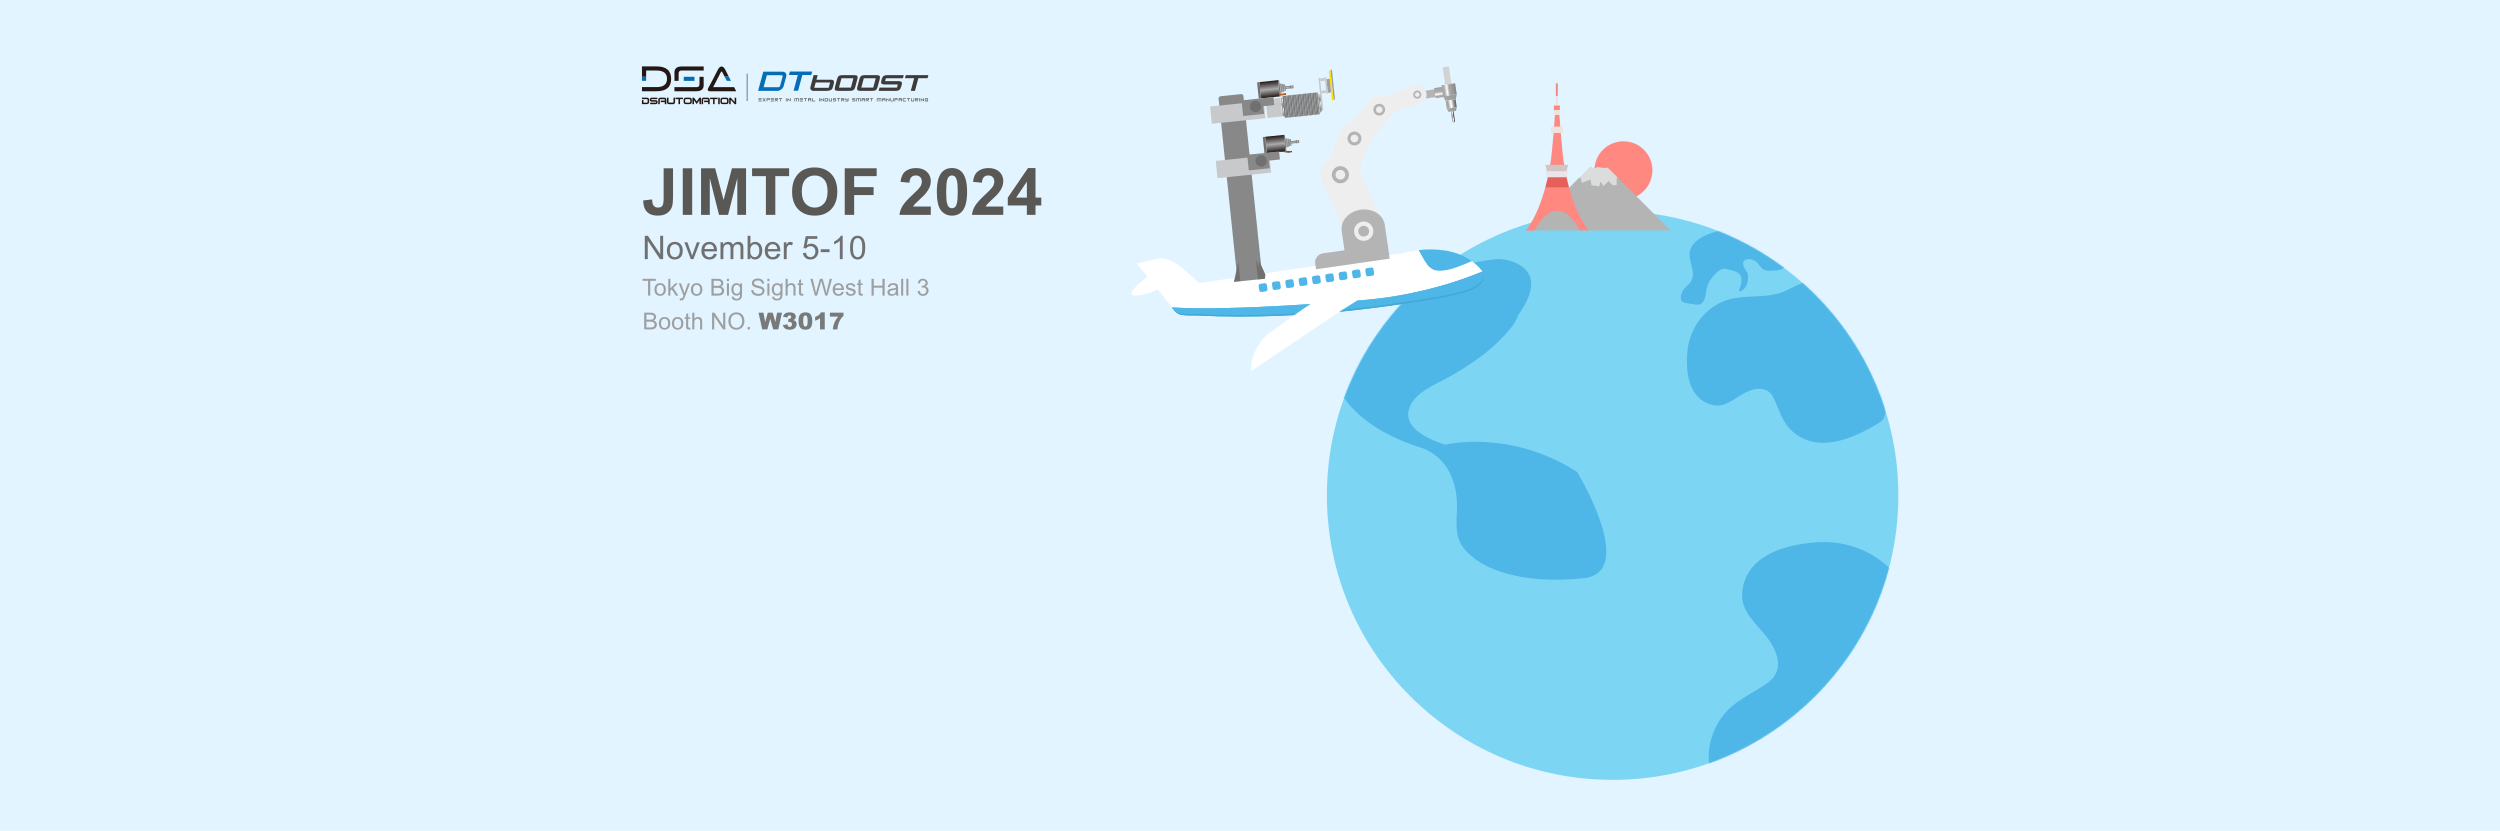 <svg width="1920" height="638" viewBox="0 0 1920 638" fill="none" xmlns="http://www.w3.org/2000/svg">
<rect width="1920" height="638" fill="#E1F4FF"/>
<g clip-path="url(#clip0_1824_1891)">
<path d="M1238.5 598.935C1359.69 598.935 1457.94 501.137 1457.94 380.497C1457.94 259.856 1359.69 162.058 1238.5 162.058C1117.3 162.058 1019.06 259.856 1019.06 380.497C1019.06 501.137 1117.3 598.935 1238.5 598.935Z" fill="#7DD5F4"/>
<mask id="mask0_1824_1891" style="mask-type:luminance" maskUnits="userSpaceOnUse" x="1019" y="162" width="439" height="437">
<path d="M1238.5 598.935C1359.69 598.935 1457.94 501.137 1457.94 380.497C1457.94 259.856 1359.69 162.058 1238.5 162.058C1117.3 162.058 1019.06 259.856 1019.06 380.497C1019.06 501.137 1117.3 598.935 1238.5 598.935Z" fill="white"/>
</mask>
<g mask="url(#mask0_1824_1891)">
<path d="M1499.34 542.882C1500.31 541.673 1484.6 519.92 1482.82 516.71C1470.14 493.787 1474.5 466.842 1458.68 445.108C1444.33 425.404 1420.77 415.069 1396.51 416.384C1395.26 416.452 1393.98 416.548 1392.69 416.664C1372.18 418.53 1346.32 425.192 1339.47 447.341C1333.72 465.923 1344.81 474.683 1355.65 487.715C1364.59 498.466 1371.54 514.496 1357.59 524.406C1343.63 534.316 1329.45 538.638 1319.87 554.571C1299.91 587.732 1323.45 624.481 1344.84 650.285C1346.49 652.277 1348.2 654.288 1350.44 655.583C1364.62 663.772 1394.93 642.802 1405.34 635.677C1441.54 610.839 1472.08 576.885 1499.34 542.892V542.882Z" fill="#4FB7E8"/>
<path d="M1328.18 175.71C1328.04 175.671 1327.91 175.645 1327.78 175.626C1327.42 175.574 1327.07 175.658 1326.72 175.736C1317.24 177.911 1305.49 180.247 1299.52 188.852C1293.61 197.372 1303.2 206.892 1298.98 215.567C1298.76 216.006 1298.52 216.432 1298.24 216.839C1296.95 218.743 1294.76 219.911 1293.39 221.777C1291.96 223.732 1290.75 226.159 1290.78 228.632C1290.81 231.878 1293.68 232.821 1296.45 232.995C1299.64 233.195 1303.74 235.144 1306.65 233.072C1309.18 231.272 1309.87 227.302 1310.23 224.462C1310.92 218.904 1313.11 214.612 1317.21 210.578C1318.58 209.229 1320.19 207.551 1322.1 206.808C1324.52 205.879 1326.58 206.899 1328.95 207.383C1331.7 207.938 1334.81 208.738 1336.48 211.217C1336.97 211.953 1337.3 212.818 1337.4 213.825C1337.61 215.961 1337.27 218.091 1336.6 220.124C1336.34 220.886 1335 222.984 1335.74 223.681C1336.59 224.481 1339.03 222.396 1339.51 221.848C1341.04 220.099 1342.19 217.465 1342.39 215.141C1342.52 213.605 1342.68 210.281 1341.67 208.926C1340.46 207.292 1339.26 205.311 1338.81 203.31C1338.1 200.16 1340.54 198.901 1343.33 199.043C1345.84 199.173 1348.19 200.199 1349.88 202.071C1351.24 203.588 1352.42 205.756 1354.27 206.912C1356.32 208.19 1358.81 207.977 1361.12 207.906C1364.36 207.809 1371.96 207.228 1371.24 202.355C1370.98 200.534 1368.34 198.953 1367.01 197.985C1363.95 195.758 1360.67 193.835 1357.39 191.95C1350.01 187.703 1342.43 183.83 1334.96 179.757C1333.18 178.789 1330.21 176.258 1328.2 175.703L1328.18 175.71Z" fill="#4FB7E8"/>
<path d="M1387.5 216.284C1386.81 215.548 1371.26 223.494 1369.01 224.326C1352.98 230.226 1336.01 224.836 1320.44 232.859C1306.34 240.134 1297.39 254.205 1295.9 269.851C1295.82 270.658 1295.75 271.484 1295.71 272.323C1294.93 285.626 1296.73 302.815 1310.37 309.334C1321.81 314.808 1328.54 308.56 1338 302.886C1345.8 298.206 1356.83 295.308 1361.87 305.19C1366.92 315.079 1368.34 324.567 1377.7 332.235C1397.18 348.204 1423.18 336.702 1441.9 325.51C1443.34 324.645 1444.81 323.747 1445.86 322.437C1452.52 314.156 1441.91 292.739 1438.31 285.394C1425.78 259.827 1406.81 237.016 1387.5 216.29V216.284Z" fill="#4FB7E8"/>
<path d="M1074.13 204.808C1083.47 201.563 1095.11 203.258 1104.85 202.927C1113.6 202.631 1122.35 202.164 1131.08 201.536C1138.1 201.029 1145.41 198.82 1152.37 198.903C1152.38 198.905 1194.82 201.991 1165.83 242.185C1164.13 248.079 1159.14 253.525 1155.11 257.899C1143.36 270.661 1128.81 280.404 1113.81 288.985C1102.83 295.265 1084.3 301.734 1081.72 315.921C1079.17 329.938 1099 338.067 1109.59 341.435C1109.65 341.451 1109.82 341.538 1109.88 341.522C1109.88 341.522 1158.97 329.153 1211.18 362.382C1211.18 362.382 1258.15 439.356 1216.35 444.046C1195.37 446.404 1173.04 445.718 1152.82 439.2C1142.04 435.727 1130.98 429.814 1123.95 420.733C1117.3 412.135 1118.51 401.455 1118.92 391.319C1119.72 371.344 1112.09 351.388 1092 343.993C1092 343.993 986.487 316.024 1036.69 236.263C1041.21 229.086 1047.83 223.469 1054.46 218.301C1059.73 214.197 1065.25 208.922 1071.56 205.881C1072.43 205.461 1073.29 205.108 1074.14 204.811L1074.13 204.808Z" fill="#4FB7E8"/>
</g>
</g>
<g clip-path="url(#clip1_1824_1891)">
<path d="M498.535 78.409C498.535 78.856 498.372 79.242 498.058 79.54C497.744 79.838 497.355 79.988 496.891 79.988H493V76.843H494.18V78.832H496.903C497.205 78.832 497.355 78.695 497.355 78.409V76.582C497.355 76.308 497.205 76.159 496.903 76.159H493V74.991H496.903C497.368 74.991 497.744 75.14 498.071 75.438C498.385 75.736 498.548 76.109 498.548 76.569V78.409H498.535Z" fill="#231815"/>
<path d="M505.062 78.459C505.062 78.881 504.936 79.242 504.685 79.54C504.409 79.851 504.058 80 503.643 80H499.288V78.832H503.643C503.807 78.832 503.894 78.707 503.894 78.459C503.894 78.21 503.807 78.086 503.643 78.086H500.468C500.054 78.086 499.702 77.924 499.426 77.613C499.163 77.328 499.037 76.967 499.037 76.544C499.037 76.122 499.175 75.761 499.439 75.451C499.702 75.152 500.054 74.991 500.468 74.991H504.823V76.159H500.455C500.292 76.159 500.204 76.283 500.204 76.544C500.204 76.805 500.292 76.917 500.455 76.917H503.631C504.045 76.917 504.397 77.067 504.673 77.377C504.924 77.676 505.062 78.036 505.062 78.459Z" fill="#231815"/>
<path d="M511.739 80H510.559V78.421H507.459V77.253H510.559V76.557C510.559 76.308 510.471 76.171 510.308 76.171H506.97C506.807 76.171 506.719 76.296 506.719 76.544V80H505.539V76.544C505.539 76.122 505.677 75.761 505.94 75.463C506.204 75.165 506.543 75.003 506.97 75.003H510.308C510.735 75.003 511.074 75.152 511.35 75.463C511.614 75.761 511.752 76.134 511.752 76.544V80H511.739Z" fill="#231815"/>
<path d="M518.442 78.446C518.442 78.869 518.304 79.229 518.04 79.54C517.776 79.851 517.425 80 517.011 80H513.672C513.245 80 512.907 79.851 512.63 79.54C512.367 79.229 512.229 78.869 512.229 78.446V74.991H513.409V78.446C513.409 78.695 513.496 78.819 513.66 78.819H517.011C517.174 78.819 517.262 78.695 517.262 78.446V74.991H518.442V78.446Z" fill="#231815"/>
<path d="M524.529 76.159H522.257V79.988H521.077V76.159H518.806V74.991H524.542V76.159H524.529Z" fill="#231815"/>
<path d="M531.282 78.409C531.282 78.856 531.118 79.242 530.805 79.54C530.478 79.838 530.089 79.988 529.637 79.988H526.675C526.211 79.988 525.822 79.838 525.508 79.54C525.182 79.242 525.031 78.856 525.031 78.409V76.569C525.031 76.122 525.194 75.736 525.508 75.438C525.834 75.14 526.223 74.991 526.675 74.991H529.637C530.089 74.991 530.478 75.14 530.805 75.438C531.131 75.736 531.282 76.109 531.282 76.569V78.409ZM530.102 78.409V76.582C530.102 76.308 529.939 76.159 529.625 76.159H526.663C526.349 76.159 526.186 76.296 526.186 76.582V78.409C526.186 78.682 526.336 78.832 526.663 78.832H529.625C529.939 78.832 530.102 78.695 530.102 78.409Z" fill="#231815"/>
<path d="M538.335 80H537.156V76.955L535.06 79.925L532.964 76.955V80H531.784V75.003H533.026L535.072 77.887L537.118 75.003H538.348V80H538.335Z" fill="#231815"/>
<path d="M545.013 80H543.833V78.421H540.733V77.253H543.833V76.557C543.833 76.308 543.745 76.171 543.582 76.171H540.243C540.08 76.171 539.992 76.296 539.992 76.544V80H538.812V76.544C538.812 76.122 538.951 75.761 539.214 75.463C539.478 75.165 539.817 75.003 540.243 75.003H543.582C544.009 75.003 544.348 75.152 544.624 75.463C544.887 75.761 545.025 76.134 545.025 76.544V80H545.013Z" fill="#231815"/>
<path d="M551.1 76.159H548.816V79.988H547.636V76.159H545.364V74.991H551.1V76.159Z" fill="#231815"/>
<path d="M552.769 80H551.59V75.003H552.769V80Z" fill="#231815"/>
<path d="M559.535 78.409C559.535 78.856 559.372 79.242 559.058 79.54C558.731 79.838 558.342 79.988 557.891 79.988H554.928C554.464 79.988 554.075 79.838 553.761 79.54C553.435 79.242 553.284 78.856 553.284 78.409V76.569C553.284 76.122 553.447 75.736 553.761 75.438C554.087 75.14 554.477 74.991 554.928 74.991H557.891C558.342 74.991 558.731 75.14 559.058 75.438C559.384 75.736 559.535 76.109 559.535 76.569V78.409ZM558.355 78.409V76.582C558.355 76.308 558.192 76.159 557.878 76.159H554.916C554.602 76.159 554.439 76.296 554.439 76.582V78.409C554.439 78.682 554.59 78.832 554.916 78.832H557.878C558.192 78.832 558.355 78.695 558.355 78.409Z" fill="#231815"/>
<path d="M565.409 80H564.229L561.192 76.631V80H560.012V75.003H561.192L564.229 78.347V75.003H565.409V80Z" fill="#231815"/>
<path d="M504.322 51H493.025V58.98H496.239V54.182H504.246C509.606 54.182 512.279 56.295 512.279 60.534C512.279 64.773 509.606 66.886 504.259 66.886H493.025V70.068H504.234C511.714 70.093 515.442 66.923 515.442 60.571C515.442 54.219 511.739 51.025 504.322 51Z" fill="#231815"/>
<path d="M529.186 51.037H523.575C519.835 51.037 517.965 52.628 517.965 55.798L518.002 57.414V62.113H521.178V56.569C521.203 54.965 521.918 54.17 523.324 54.17H540.457L540.419 51.025H529.186V51.037Z" fill="#231815"/>
<path d="M540.407 58.98H537.206V64.512C537.206 66.128 536.503 66.923 535.085 66.923H517.952L517.99 70.068H534.834C538.574 70.068 540.444 68.477 540.444 65.307L540.407 63.691V58.993V58.98Z" fill="#231815"/>
<path d="M533.353 58.98H525.106V62.113H533.353V58.98Z" fill="#036EB7"/>
<path d="M565.007 69.285L564.606 68.502L564.204 67.719L563.802 66.936H555.016L551.866 66.911H551.565H550.259H547.724L549.142 64.139L550.561 61.367L551.979 58.595L553.397 55.823C553.473 55.674 553.548 55.537 553.623 55.425C553.698 55.313 553.761 55.214 553.824 55.139C553.887 55.065 553.949 55.003 554.012 54.965C554.075 54.928 554.125 54.903 554.175 54.903C554.226 54.903 554.288 54.928 554.339 54.965C554.401 55.003 554.464 55.065 554.527 55.139C554.59 55.214 554.665 55.313 554.728 55.425C554.803 55.537 554.878 55.674 554.954 55.823L555.744 57.402L556.497 58.906H559.711L559.347 58.185L558.355 56.221L557.363 54.257C557.225 53.983 557.087 53.722 556.962 53.486C556.836 53.25 556.711 53.051 556.598 52.864C556.485 52.678 556.384 52.517 556.284 52.38C556.184 52.243 556.096 52.131 556.008 52.032C555.882 51.895 555.757 51.771 555.619 51.659C555.481 51.547 555.33 51.46 555.179 51.373C555.029 51.298 554.866 51.224 554.69 51.174C554.514 51.124 554.339 51.087 554.15 51.062C553.962 51.087 553.786 51.124 553.623 51.174C553.447 51.224 553.297 51.286 553.134 51.373C552.983 51.46 552.832 51.547 552.694 51.659C552.556 51.771 552.418 51.895 552.293 52.032C552.205 52.131 552.117 52.255 552.017 52.392C551.916 52.529 551.816 52.691 551.703 52.877C551.59 53.063 551.477 53.262 551.351 53.498C551.226 53.722 551.088 53.971 550.95 54.244C550.95 54.244 549.745 56.693 548.264 59.49C546.783 62.287 545.728 64.388 545.415 64.909C544.975 65.643 544.762 66.115 544.398 66.724C543.921 67.582 543.645 68.129 543.519 68.751C543.519 69.111 543.569 69.447 543.984 69.77C544.348 70.056 544.862 70.093 545.553 70.105C546.732 70.105 547.096 70.105 547.962 70.105C548.829 70.105 549.393 70.105 549.393 70.105H565.396L564.995 69.322L565.007 69.285Z" fill="#231815"/>
<path d="M496.239 59.005H493.025V62.1H496.239V59.005Z" fill="#036EB7"/>
<path d="M496.239 58.98H493.025V58.993H496.239V58.98Z" fill="#036EB7"/>
<path d="M561.367 62.088H558.142L556.522 58.881H559.736L561.367 62.088Z" fill="#036EB7"/>
<path d="M573.781 56.581V77.638" stroke="#3E3A39" stroke-width="0.5" stroke-miterlimit="10"/>
<path d="M642.876 60.77C643.19 59.589 643.641 58.781 644.231 58.346C644.809 57.911 645.775 57.7 647.118 57.7H655.854C657.209 57.7 658.063 57.911 658.402 58.346C658.741 58.781 658.753 59.589 658.439 60.77L656.858 66.7C656.532 67.893 656.08 68.701 655.49 69.136C654.9 69.571 653.946 69.782 652.603 69.782H643.867C642.524 69.782 641.671 69.571 641.332 69.136C640.98 68.701 640.968 67.893 641.294 66.7L642.876 60.77ZM644.332 67.296H653.494L655.415 60.099H646.252L644.332 67.296Z" fill="#3E3A39"/>
<path d="M660.033 60.77C660.347 59.589 660.799 58.781 661.389 58.346C661.966 57.911 662.933 57.7 664.276 57.7H673.012C674.367 57.7 675.221 57.911 675.559 58.346C675.898 58.781 675.911 59.589 675.597 60.77L674.016 66.7C673.689 67.893 673.237 68.701 672.648 69.136C672.058 69.571 671.104 69.782 669.761 69.782H661.025C659.682 69.782 658.829 69.571 658.49 69.136C658.138 68.701 658.126 67.893 658.452 66.7L660.033 60.77ZM661.489 67.296H670.652L672.572 60.099H663.41L661.489 67.296Z" fill="#3E3A39"/>
<path d="M692.328 62.946C692.014 62.56 691.299 62.349 690.194 62.299C690.044 62.299 689.893 62.299 689.73 62.299H679.764L680.367 60.087H693.445L694.073 57.712C693.872 57.712 693.633 57.712 693.395 57.712H681.572C681.383 57.712 681.22 57.712 681.044 57.712C679.94 57.762 679.124 57.986 678.597 58.371C677.994 58.819 677.58 59.428 677.254 60.621L676.915 61.727C676.589 62.933 676.614 63.766 676.978 64.201C677.292 64.586 677.994 64.81 679.061 64.86C679.224 64.86 679.4 64.86 679.576 64.86H689.491L688.864 67.284H675.484L674.806 69.77H687.722C687.885 69.77 688.048 69.77 688.199 69.77C689.303 69.72 690.132 69.509 690.659 69.124C691.261 68.688 691.889 67.483 692.215 66.264L692.579 64.736C692.905 63.517 692.667 63.393 692.303 62.958L692.328 62.946Z" fill="#3E3A39"/>
<path d="M705.294 60.037L702.683 69.795H699.482L702.093 60.037H695.027L695.654 57.712H712.988L712.36 60.037H705.281H705.294Z" fill="#3E3A39"/>
<path d="M640.378 64.126C640.579 63.281 640.654 62.386 640.114 61.827C639.324 61.006 637.717 61.218 636.5 61.218H627.023L627.977 57.712H624.827L622.342 67.097C621.99 68.403 623.095 69.795 624.513 69.795H634.83C636.186 69.795 637.265 69.583 638.056 69.161C638.847 68.738 639.311 68.104 639.537 67.246C639.813 66.215 640.139 65.171 640.378 64.139V64.126ZM636.424 67.445H625.341L626.446 63.356H637.529L636.424 67.445Z" fill="#3E3A39"/>
<path d="M616.204 57.588L612.928 69.695H609.464L612.74 57.588H605.912L606.628 54.953H623.773L623.057 57.588H616.204Z" fill="#036EB7"/>
<path d="M597.013 69.782H582.215L586.206 55.052H601.004C603.113 55.052 604.368 56.755 603.803 58.844L601.87 66.004C601.306 68.092 599.122 69.795 597.013 69.795V69.782ZM586.432 66.986H597.779C598.369 66.986 598.971 66.513 599.134 65.929L601.055 58.831C601.218 58.247 600.866 57.775 600.276 57.775H588.93L586.445 66.986H586.432Z" fill="#036EB7"/>
<path d="M584.926 75.413V75.898H582.466V75.413H584.926ZM584.926 76.395V76.88H582.466V76.395H584.926ZM584.926 77.377V77.862H582.466V77.377H584.926Z" fill="#595757"/>
<path d="M586.545 76.631L585.616 75.413H586.231L586.846 76.234L587.462 75.413H588.077L587.148 76.631L588.077 77.85H587.462L586.846 77.029L586.231 77.85H585.616L586.545 76.631Z" fill="#595757"/>
<path d="M589.269 77.85H588.779V75.413H590.75C591.076 75.413 591.239 75.575 591.239 75.898V76.383C591.239 76.706 591.076 76.868 590.75 76.868H589.269V77.85ZM590.75 76.383V75.898H589.269V76.383H590.75Z" fill="#595757"/>
<path d="M594.39 75.413V75.898H591.93V75.413H594.39ZM594.39 76.395V76.88H591.93V76.395H594.39ZM594.39 77.377V77.862H591.93V77.377H594.39Z" fill="#595757"/>
<path d="M595.896 76.88L595.582 76.569V77.862H595.093V75.426H597.063C597.39 75.426 597.553 75.587 597.553 75.91V76.395C597.553 76.718 597.39 76.88 597.063 76.88H596.561L597.553 77.862H596.888L595.896 76.88ZM595.582 75.898V76.383H597.063V75.898H595.582Z" fill="#595757"/>
<path d="M598.243 75.413H600.703V75.898H599.712V77.85H599.222V75.898H598.23V75.413H598.243Z" fill="#595757"/>
<path d="M604.054 75.413V77.85H603.565V75.413H604.054Z" fill="#595757"/>
<path d="M604.745 77.85V75.413L606.715 76.88V75.413H607.205V77.85L605.234 76.383V77.85H604.745Z" fill="#595757"/>
<path d="M612.05 75.413H613.041C613.368 75.413 613.531 75.575 613.531 75.898V77.85H613.041V75.898H612.05V77.85H611.56V75.898H610.569V77.85H610.079V75.898C610.079 75.575 610.242 75.413 610.569 75.413H611.56C611.723 75.413 611.799 75.5 611.811 75.662C611.811 75.5 611.899 75.413 612.062 75.413H612.05Z" fill="#595757"/>
<path d="M616.681 75.413V75.898H614.221V75.413H616.681ZM616.681 76.395V76.88H614.221V76.395H616.681ZM616.681 77.377V77.862H614.221V77.377H616.681Z" fill="#595757"/>
<path d="M617.371 75.413H619.832V75.898H618.84V77.85H618.35V75.898H617.359V75.413H617.371Z" fill="#595757"/>
<path d="M621.024 76.88V77.862H620.534V75.91C620.534 75.587 620.697 75.426 621.024 75.426H622.505C622.831 75.426 622.994 75.587 622.994 75.91V77.862H622.505V76.88H621.024ZM622.505 76.395V75.91H621.024V76.395H622.505Z" fill="#595757"/>
<path d="M626.157 77.85H623.697V75.413H624.187V77.365H626.157V77.85Z" fill="#595757"/>
<path d="M629.509 75.413V77.85H629.019V75.413H629.509Z" fill="#595757"/>
<path d="M630.199 77.85V75.413L632.169 76.88V75.413H632.659V77.85L630.688 76.383V77.85H630.199Z" fill="#595757"/>
<path d="M633.349 77.85V75.413H635.32C635.646 75.413 635.809 75.575 635.809 75.898V77.365C635.809 77.688 635.646 77.85 635.32 77.85H633.349ZM633.839 77.365H635.32V75.898H633.839V77.365Z" fill="#595757"/>
<path d="M638.483 77.85H637.002C636.675 77.85 636.512 77.688 636.512 77.365V75.413H637.002V77.365H638.483V75.413H638.972V77.365C638.972 77.688 638.809 77.85 638.483 77.85Z" fill="#595757"/>
<path d="M642.135 75.898H640.165V76.383H641.646C641.972 76.383 642.135 76.544 642.135 76.868V77.352C642.135 77.675 641.972 77.837 641.646 77.837H639.675V77.352H641.646V76.868H640.165C639.838 76.868 639.675 76.706 639.675 76.383V75.898C639.675 75.575 639.838 75.413 640.165 75.413H642.135V75.898Z" fill="#595757"/>
<path d="M642.826 75.413H645.286V75.898H644.294V77.85H643.805V75.898H642.813V75.413H642.826Z" fill="#595757"/>
<path d="M646.792 76.88L646.478 76.569V77.862H645.989V75.426H647.959C648.285 75.426 648.449 75.587 648.449 75.91V76.395C648.449 76.718 648.285 76.88 647.959 76.88H647.457L648.449 77.862H647.783L646.792 76.88ZM646.478 75.898V76.383H647.959V75.898H646.478Z" fill="#595757"/>
<path d="M651.109 77.365V76.88H649.628C649.302 76.88 649.139 76.718 649.139 76.395V75.413H649.628V76.395H651.109V75.413H651.599V77.365C651.599 77.688 651.436 77.85 651.109 77.85H649.139V77.365H651.109Z" fill="#595757"/>
<path d="M656.933 75.898H654.963V76.383H656.444C656.77 76.383 656.933 76.544 656.933 76.868V77.352C656.933 77.675 656.77 77.837 656.444 77.837H654.473V77.352H656.444V76.868H654.963C654.636 76.868 654.473 76.706 654.473 76.383V75.898C654.473 75.575 654.636 75.413 654.963 75.413H656.933V75.898Z" fill="#595757"/>
<path d="M659.594 75.413H660.586C660.912 75.413 661.075 75.575 661.075 75.898V77.85H660.586V75.898H659.594V77.85H659.105V75.898H658.113V77.85H657.624V75.898C657.624 75.575 657.787 75.413 658.113 75.413H659.105C659.268 75.413 659.343 75.5 659.356 75.662C659.356 75.5 659.443 75.413 659.607 75.413H659.594Z" fill="#595757"/>
<path d="M662.255 76.88V77.862H661.765V75.91C661.765 75.587 661.929 75.426 662.255 75.426H663.736C664.062 75.426 664.225 75.587 664.225 75.91V77.862H663.736V76.88H662.255ZM663.736 76.395V75.91H662.255V76.395H663.736Z" fill="#595757"/>
<path d="M665.732 76.88L665.418 76.569V77.862H664.928V75.426H666.899C667.225 75.426 667.389 75.587 667.389 75.91V76.395C667.389 76.718 667.225 76.88 666.899 76.88H666.397L667.389 77.862H666.723L665.732 76.88ZM665.418 75.898V76.383H666.899V75.898H665.418Z" fill="#595757"/>
<path d="M668.079 75.413H670.539V75.898H669.547V77.85H669.058V75.898H668.066V75.413H668.079Z" fill="#595757"/>
<path d="M675.371 75.413H676.363C676.689 75.413 676.852 75.575 676.852 75.898V77.85H676.363V75.898H675.371V77.85H674.882V75.898H673.89V77.85H673.401V75.898C673.401 75.575 673.564 75.413 673.89 75.413H674.882C675.045 75.413 675.12 75.5 675.133 75.662C675.133 75.5 675.221 75.413 675.384 75.413H675.371Z" fill="#595757"/>
<path d="M678.032 76.88V77.862H677.542V75.91C677.542 75.587 677.706 75.426 678.032 75.426H679.513C679.839 75.426 680.003 75.587 680.003 75.91V77.862H679.513V76.88H678.032ZM679.513 76.395V75.91H678.032V76.395H679.513Z" fill="#595757"/>
<path d="M680.693 77.85V75.413L682.663 76.88V75.413H683.153V77.85L681.182 76.383V77.85H680.693Z" fill="#595757"/>
<path d="M685.827 77.85H684.345C684.019 77.85 683.856 77.688 683.856 77.365V75.413H684.345V77.365H685.827V75.413H686.316V77.365C686.316 77.688 686.153 77.85 685.827 77.85Z" fill="#595757"/>
<path d="M687.006 75.413H689.466V75.898H687.496V76.383H689.466V76.868H687.496V77.85H687.006V75.413Z" fill="#595757"/>
<path d="M690.659 76.88V77.862H690.169V75.91C690.169 75.587 690.332 75.426 690.659 75.426H692.14C692.466 75.426 692.629 75.587 692.629 75.91V77.862H692.14V76.88H690.659ZM692.14 76.395V75.91H690.659V76.395H692.14Z" fill="#595757"/>
<path d="M693.32 77.365V75.898C693.32 75.575 693.483 75.413 693.809 75.413H695.78V75.898H693.809V77.365H695.78V77.85H693.809C693.483 77.85 693.32 77.688 693.32 77.365Z" fill="#595757"/>
<path d="M696.483 75.413H698.943V75.898H697.951V77.85H697.462V75.898H696.47V75.413H696.483Z" fill="#595757"/>
<path d="M701.603 77.85H700.122C699.796 77.85 699.633 77.688 699.633 77.365V75.413H700.122V77.365H701.603V75.413H702.093V77.365C702.093 77.688 701.93 77.85 701.603 77.85Z" fill="#595757"/>
<path d="M703.599 76.88L703.285 76.569V77.862H702.796V75.426H704.766C705.093 75.426 705.256 75.587 705.256 75.91V76.395C705.256 76.718 705.093 76.88 704.766 76.88H704.264L705.256 77.862H704.591L703.599 76.88ZM703.285 75.898V76.383H704.766V75.898H703.285Z" fill="#595757"/>
<path d="M706.436 75.413V77.85H705.946V75.413H706.436Z" fill="#595757"/>
<path d="M707.139 77.85V75.413L709.109 76.88V75.413H709.599V77.85L707.628 76.383V77.85H707.139Z" fill="#595757"/>
<path d="M712.749 77.85H710.779C710.452 77.85 710.289 77.688 710.289 77.365V75.898C710.289 75.575 710.452 75.413 710.779 75.413H712.749V75.898H710.779V77.365H712.26V76.88H711.519V76.395H712.749V77.862V77.85Z" fill="#595757"/>
</g>
<g clip-path="url(#clip2_1824_1891)">
<path d="M1246.8 153.107C1259.1 153.107 1269.08 143.123 1269.08 130.806C1269.08 118.489 1259.1 108.505 1246.8 108.505C1234.49 108.505 1224.51 118.489 1224.51 130.806C1224.51 143.123 1234.49 153.107 1246.8 153.107Z" fill="#FF8881"/>
<path d="M1214.92 140.336L1221.52 137.836L1222.35 142.279L1228.32 143.138L1229.3 139.848L1231.49 143.138L1235.33 139.232L1238.7 142.65L1241.71 142.162V137.162L1242.46 136.42L1234.82 128.775L1231.61 129L1226.82 128.267L1224.17 129.722L1221.52 127.779L1212.89 136.42L1214.09 136.918L1214.92 140.336Z" fill="#DBDCDC"/>
<path d="M1283 177L1242.46 136.42L1241.71 137.162V142.162L1238.7 142.65L1235.33 139.232L1231.49 143.138L1229.3 139.848L1228.32 143.138L1222.35 142.279L1221.52 137.836L1214.92 140.336L1214.09 136.918L1212.89 136.42L1172.34 177H1283Z" fill="#B4B4B5"/>
<path d="M1201.44 127.144C1199.85 120.798 1197.62 88.156 1197.62 88.156H1195.91H1194.2C1194.2 88.156 1191.97 120.798 1190.38 127.144C1190.38 127.144 1190.04 129.683 1189.22 133.755H1202.61C1201.79 129.683 1201.45 127.144 1201.45 127.144H1201.44Z" fill="#FF8881"/>
<path d="M1189.21 133.755C1188.63 136.616 1187.82 140.219 1186.72 144.232H1205.09C1204 140.219 1203.19 136.616 1202.6 133.755H1189.21Z" fill="#E75F5A"/>
<path d="M1186.72 144.232C1183.92 154.484 1179.28 167.363 1172 177H1178.53C1178.72 177 1179.97 174.344 1180.17 174.022C1180.87 172.87 1181.62 171.747 1182.43 170.663C1184.09 168.447 1185.99 166.377 1188.22 164.726C1192.57 161.524 1197.69 160.831 1202.36 163.789C1207.04 166.767 1210.49 171.727 1213.06 176.551C1213.14 176.697 1213.22 176.844 1213.3 177H1219.82C1212.54 167.363 1207.9 154.484 1205.1 144.232H1186.72Z" fill="#FF8881"/>
<path d="M1196.38 64H1194.89V74.028H1196.38V64Z" fill="#F68282"/>
<path d="M1196.38 73.598H1194.89V83.626H1196.38V73.598Z" fill="#ECE2DE"/>
<path d="M1198 81.058H1193.39V84.602H1198V81.058Z" fill="#FF8881"/>
<path d="M1198 84.612H1193.39V88.156H1198V84.612Z" fill="#ECE2DE"/>
<path d="M1200.2 97.227H1191.31V102.129H1200.2V97.227Z" fill="#ECE2DE"/>
<path d="M1203.11 131.421H1188.02L1186.86 126.637H1204.27L1203.11 131.421Z" fill="#D1C4C5"/>
<path d="M1203.11 136.157H1188.02L1186.86 131.363H1204.27L1203.11 136.157Z" fill="#E9E4E6"/>
</g>
<g clip-path="url(#clip3_1824_1891)">
<path d="M887.494 208.116L898.398 216.79C898.398 216.79 884.676 227.23 870.749 226.968C870.749 226.968 861.011 226.512 887.494 208.106V208.116Z" fill="white"/>
<path d="M1097.72 205.127C1100.66 207.34 1101.89 209.008 1111.96 207.223C1115.65 206.573 1122.81 203.818 1130.42 200.577C1117.58 191.175 1100.85 190.816 1089.39 192.077C1091.58 196.24 1095.63 203.565 1097.71 205.127H1097.72Z" fill="#4FB7E8"/>
<path d="M1138.4 208.572C1138.19 208.116 1138.03 207.864 1138.03 207.864C1135.73 204.962 1133.17 202.576 1130.44 200.577C1122.83 203.808 1115.66 206.573 1111.98 207.223C1101.91 209.008 1100.67 207.34 1097.74 205.127C1095.66 203.565 1091.61 196.24 1089.42 192.077C1081.59 192.941 1076.22 194.542 1076.22 194.542L921.111 217.363C912.345 210.493 900.984 195.91 888.184 198.83C888.097 198.85 873.014 202.304 873.014 202.304C878.495 209.173 884.083 215.946 889.593 222.786C892.422 226.299 895.24 229.821 898 233.382C898.739 234.333 899.361 235.254 899.973 236.108C948.361 239.116 1042.23 230.84 1042.23 230.84C1088.38 227.541 1122.9 215.15 1138.41 208.572H1138.4Z" fill="white"/>
<path d="M1042.78 232.207C1042.78 232.207 949.271 240.426 901.071 237.439C902.465 239.376 903.859 240.966 906.666 241.64C910.849 242.632 915.321 242.103 919.58 242.324C924.827 242.584 930.084 242.777 935.331 242.912C946.067 243.172 956.812 243.172 967.558 242.96C1004.78 242.218 1041.96 238.827 1078.74 233.161C1093.77 230.839 1109.41 228.826 1124.1 224.721C1141.34 219.904 1139.6 212.427 1138.58 210.124C1123.13 216.647 1088.74 228.961 1042.78 232.236V232.207Z" fill="#45A9D8"/>
<path d="M1042.78 232.207C1042.78 232.207 949.271 240.426 901.071 237.439C902.465 239.376 903.859 240.966 906.666 241.64C910.849 242.632 915.321 242.103 919.58 242.324C924.827 242.584 930.084 242.777 935.331 242.912C946.067 243.172 956.812 243.172 967.558 242.96C1004.78 242.218 1041.96 238.827 1078.74 233.161C1093.77 230.839 1109.41 228.826 1124.1 224.721C1141.34 219.904 1139.6 212.427 1138.58 210.124C1123.13 216.647 1088.74 228.961 1042.78 232.236V232.207Z" fill="#45A9D8"/>
<path d="M1042.22 230.84C1042.22 230.84 948.352 239.116 899.963 236.108C901.363 238.058 902.762 239.659 905.58 240.338C909.779 241.338 914.269 240.804 918.545 241.027C923.812 241.289 929.09 241.483 934.357 241.619C945.135 241.881 955.922 241.881 966.71 241.668C1004.08 240.921 1041.41 237.505 1078.33 231.8C1093.42 229.462 1109.12 227.434 1123.87 223.301C1141.17 218.449 1139.43 210.92 1138.4 208.601C1122.89 215.17 1088.37 227.57 1042.22 230.869V230.84Z" fill="#4FB7E8"/>
<path d="M1042.22 230.84C1042.22 230.84 948.352 239.116 899.963 236.108C901.363 238.058 902.762 239.659 905.58 240.338C909.779 241.338 914.269 240.804 918.545 241.027C923.812 241.289 929.09 241.483 934.357 241.619C945.135 241.881 955.922 241.881 966.71 241.668C1004.08 240.921 1041.41 237.505 1078.33 231.8C1093.42 229.462 1109.12 227.434 1123.87 223.301C1141.17 218.449 1139.43 210.92 1138.4 208.601C1122.89 215.17 1088.37 227.57 1042.22 230.869V230.84Z" fill="#4FB7E8"/>
<path d="M1012.72 229.433C1018.57 228.889 1024.43 228.346 1030.28 227.803C1035.93 227.279 1042.43 225.765 1048.02 226.308C1043.22 230.878 1036.28 234.352 1030.75 238.068C1020.62 244.87 1010.5 251.662 1000.37 258.463C987.197 267.312 974.028 276.161 960.85 285.01C960.85 285.01 958.993 271.387 972.648 257.376C972.648 257.376 997.333 239.048 1012.72 229.442V229.433Z" fill="white"/>
<path d="M1053.13 205.445L1049.84 205.929C1049.01 206.051 1048.43 206.82 1048.56 207.647L1049.04 210.939C1049.16 211.766 1049.93 212.338 1050.76 212.217L1054.06 211.733C1054.89 211.611 1055.46 210.842 1055.34 210.015L1054.85 206.723C1054.73 205.896 1053.96 205.324 1053.13 205.445Z" fill="#4FB7E8"/>
<path d="M1042.9 206.945L1039.6 207.429C1038.77 207.551 1038.2 208.32 1038.32 209.147L1038.8 212.439C1038.93 213.266 1039.7 213.838 1040.53 213.717L1043.82 213.233C1044.65 213.111 1045.22 212.342 1045.1 211.515L1044.62 208.223C1044.5 207.396 1043.73 206.824 1042.9 206.945Z" fill="#4FB7E8"/>
<path d="M1032.65 208.455L1029.35 208.939C1028.53 209.06 1027.95 209.829 1028.07 210.656L1028.56 213.949C1028.68 214.776 1029.45 215.348 1030.28 215.226L1033.58 214.743C1034.41 214.621 1034.98 213.852 1034.86 213.025L1034.37 209.732C1034.25 208.905 1033.48 208.333 1032.65 208.455Z" fill="#4FB7E8"/>
<path d="M1022.41 209.955L1019.11 210.439C1018.28 210.56 1017.71 211.329 1017.83 212.156L1018.31 215.449C1018.43 216.276 1019.2 216.848 1020.03 216.726L1023.33 216.243C1024.16 216.121 1024.73 215.352 1024.61 214.525L1024.13 211.232C1024 210.405 1023.23 209.833 1022.41 209.955Z" fill="#4FB7E8"/>
<path d="M1012.18 211.463L1008.88 211.947C1008.05 212.069 1007.48 212.838 1007.6 213.665L1008.09 216.957C1008.21 217.784 1008.98 218.356 1009.81 218.235L1013.1 217.751C1013.93 217.629 1014.51 216.86 1014.38 216.033L1013.9 212.741C1013.78 211.914 1013.01 211.342 1012.18 211.463Z" fill="#4FB7E8"/>
<path d="M1001.93 212.954L998.634 213.437C997.805 213.559 997.233 214.328 997.354 215.155L997.839 218.448C997.961 219.275 998.731 219.847 999.559 219.725L1002.86 219.241C1003.69 219.12 1004.26 218.351 1004.14 217.524L1003.65 214.231C1003.53 213.404 1002.76 212.832 1001.93 212.954Z" fill="#4FB7E8"/>
<path d="M991.686 214.463L988.388 214.947C987.56 215.069 986.987 215.838 987.108 216.665L987.593 219.957C987.715 220.784 988.485 221.356 989.314 221.235L992.612 220.751C993.44 220.629 994.013 219.86 993.891 219.033L993.406 215.741C993.285 214.914 992.514 214.342 991.686 214.463Z" fill="#4FB7E8"/>
<path d="M981.45 215.963L978.152 216.447C977.323 216.569 976.751 217.338 976.872 218.165L977.357 221.457C977.479 222.284 978.249 222.856 979.077 222.735L982.375 222.251C983.204 222.129 983.777 221.36 983.655 220.533L983.17 217.241C983.049 216.414 982.278 215.842 981.45 215.963Z" fill="#4FB7E8"/>
<path d="M971.204 217.473L967.906 217.957C967.078 218.078 966.505 218.847 966.626 219.674L967.111 222.967C967.233 223.794 968.003 224.366 968.831 224.245L972.13 223.761C972.958 223.639 973.531 222.87 973.409 222.043L972.924 218.75C972.803 217.923 972.032 217.351 971.204 217.473Z" fill="#4FB7E8"/>
<path d="M978.361 115.754L989.289 117.25C989.496 117.278 989.688 117.134 989.716 116.927L989.765 116.571C989.793 116.364 989.648 116.173 989.441 116.145L978.513 114.648C978.305 114.62 978.114 114.765 978.086 114.972L978.037 115.327C978.008 115.534 978.153 115.725 978.361 115.754Z" fill="url(#paint0_linear_1824_1891)"/>
<path d="M989.33 117.234L991.775 116.981C991.983 116.959 992.135 116.773 992.113 116.565L992.076 116.208C992.054 116 991.868 115.849 991.66 115.871L989.214 116.125C989.006 116.146 988.855 116.332 988.876 116.54L988.913 116.897C988.935 117.105 989.121 117.256 989.33 117.234Z" fill="url(#paint1_linear_1824_1891)"/>
<path d="M991.767 116.92C991.964 116.9 992.102 116.671 992.075 116.41C992.048 116.149 991.866 115.954 991.668 115.974C991.471 115.995 991.333 116.223 991.36 116.484C991.387 116.746 991.569 116.941 991.767 116.92Z" fill="#3E3A39"/>
<path d="M973.745 72.347L984.744 73.19C984.952 73.206 985.134 73.05 985.15 72.842L985.178 72.484C985.194 72.276 985.038 72.094 984.829 72.078L973.831 71.235C973.622 71.219 973.44 71.375 973.424 71.583L973.396 71.941C973.38 72.149 973.537 72.331 973.745 72.347Z" fill="url(#paint2_linear_1824_1891)"/>
<path d="M984.767 73.185L987.193 72.786C987.399 72.752 987.539 72.557 987.505 72.351L987.447 71.997C987.413 71.791 987.218 71.651 987.011 71.685L984.585 72.084C984.379 72.118 984.239 72.313 984.273 72.519L984.331 72.873C984.365 73.08 984.56 73.219 984.767 73.185Z" fill="url(#paint3_linear_1824_1891)"/>
<path d="M987.206 72.689C987.402 72.657 987.526 72.421 987.483 72.162C987.441 71.903 987.247 71.719 987.051 71.751C986.855 71.783 986.731 72.019 986.774 72.278C986.817 72.537 987.01 72.721 987.206 72.689Z" fill="#3E3A39"/>
<path d="M953.372 215.928L966.721 214.544C968.312 214.379 969.468 212.958 969.303 211.369L956.863 91.796C956.697 90.208 955.274 89.054 953.683 89.219L940.333 90.603C938.742 90.768 937.587 92.189 937.752 93.778L950.192 213.351C950.357 214.939 951.781 216.093 953.372 215.928Z" fill="#888888"/>
<path d="M939.402 93.408L955.148 91.775C956.077 91.678 956.752 90.849 956.656 89.921L954.977 73.785C954.88 72.858 954.049 72.184 953.12 72.28L937.373 73.913C936.444 74.01 935.77 74.839 935.866 75.767L937.545 91.903C937.641 92.83 938.473 93.504 939.402 93.408Z" fill="#888888"/>
<path d="M971.841 210.891L971.472 214.054L968.148 214.393L966.593 199.422L971.841 210.891Z" fill="#717071"/>
<path d="M1024.15 76.562L1025.31 76.441L1022.93 53.492L1021.76 53.613L1024.15 76.562Z" fill="#9E9E9F"/>
<path d="M1024.16 76.567L1022.98 77.712L1020.59 54.755L1021.77 53.62L1024.16 76.567Z" fill="#FFE100"/>
<path d="M1019.76 71.241L1022.27 70.98L1021.18 60.509L1018.67 60.77L1019.76 71.241Z" fill="#9E9E9F"/>
<path d="M1018.64 71.919L1019.83 71.795L1018.52 59.23L1017.34 59.353L1018.64 71.919Z" fill="#C8C9CA"/>
<path d="M1015.12 84.756L1016.31 84.632L1013.72 59.733L1012.53 59.857L1015.12 84.756Z" fill="#C8C9CA"/>
<path d="M1013.44 86.453L1015.26 86.263L1013.79 72.067L1011.96 72.256L1013.44 86.453Z" fill="url(#paint4_linear_1824_1891)"/>
<path d="M984.833 89.425L986.66 89.236L985.183 75.039L983.356 75.229L984.833 89.425Z" fill="url(#paint5_linear_1824_1891)"/>
<path d="M973.449 90.602L984.827 89.422L983.35 75.226L971.972 76.406L973.449 90.602Z" fill="#C8C9CA"/>
<path d="M1013.99 62.329L1017.6 61.955L1017.39 59.908L1013.78 60.283L1013.99 62.329Z" fill="#C8C9CA"/>
<path d="M1014.96 71.737L1018.58 71.362L1018.37 69.317L1014.75 69.691L1014.96 71.737Z" fill="#C8C9CA"/>
<path d="M1012.33 88.014L1012.95 87.95C1013.3 87.913 1013.56 87.594 1013.53 87.237L1011.89 71.467C1011.85 71.11 1011.53 70.85 1011.17 70.888L1010.55 70.952C1010.2 70.989 1009.94 71.308 1009.97 71.666L1011.61 87.435C1011.65 87.792 1011.97 88.052 1012.33 88.014Z" fill="url(#paint6_linear_1824_1891)"/>
<path d="M1010.41 88.216L1011.03 88.151C1011.39 88.114 1011.65 87.795 1011.61 87.438L1009.97 71.668C1009.93 71.311 1009.61 71.052 1009.26 71.089L1008.64 71.153C1008.28 71.19 1008.02 71.51 1008.06 71.867L1009.7 87.636C1009.74 87.993 1010.06 88.253 1010.41 88.216Z" fill="url(#paint7_linear_1824_1891)"/>
<path d="M1008.51 88.407L1009.12 88.343C1009.48 88.306 1009.74 87.987 1009.7 87.629L1008.06 71.86C1008.03 71.503 1007.71 71.244 1007.35 71.281L1006.73 71.345C1006.37 71.382 1006.11 71.701 1006.15 72.059L1007.79 87.828C1007.83 88.185 1008.15 88.445 1008.51 88.407Z" fill="url(#paint8_linear_1824_1891)"/>
<path d="M1006.59 88.618L1007.21 88.554C1007.57 88.517 1007.83 88.198 1007.79 87.841L1006.15 72.071C1006.11 71.714 1005.79 71.455 1005.43 71.492L1004.81 71.556C1004.46 71.593 1004.2 71.913 1004.23 72.27L1005.88 88.039C1005.91 88.396 1006.23 88.656 1006.59 88.618Z" fill="url(#paint9_linear_1824_1891)"/>
<path d="M1004.67 88.81L1005.29 88.746C1005.65 88.709 1005.91 88.389 1005.87 88.032L1004.23 72.263C1004.19 71.906 1003.87 71.646 1003.52 71.683L1002.9 71.748C1002.54 71.785 1002.28 72.104 1002.32 72.462L1003.96 88.231C1004 88.588 1004.32 88.847 1004.67 88.81Z" fill="url(#paint10_linear_1824_1891)"/>
<path d="M1002.77 89.012L1003.39 88.947C1003.74 88.91 1004 88.591 1003.97 88.234L1002.33 72.464C1002.29 72.107 1001.97 71.848 1001.61 71.885L1000.99 71.949C1000.63 71.986 1000.37 72.306 1000.41 72.663L1002.05 88.432C1002.09 88.789 1002.41 89.049 1002.77 89.012Z" fill="url(#paint11_linear_1824_1891)"/>
<path d="M1000.85 89.213L1001.47 89.149C1001.83 89.112 1002.09 88.792 1002.05 88.435L1000.41 72.666C1000.37 72.309 1000.05 72.049 999.695 72.086L999.077 72.15C998.719 72.188 998.459 72.507 998.496 72.864L1000.14 88.633C1000.17 88.991 1000.49 89.25 1000.85 89.213Z" fill="url(#paint12_linear_1824_1891)"/>
<path d="M998.945 89.405L999.563 89.341C999.921 89.303 1000.18 88.984 1000.14 88.627L998.503 72.857C998.466 72.5 998.146 72.241 997.788 72.278L997.169 72.342C996.812 72.379 996.552 72.699 996.589 73.056L998.23 88.825C998.267 89.182 998.587 89.442 998.945 89.405Z" fill="url(#paint13_linear_1824_1891)"/>
<path d="M997.019 89.617L997.638 89.553C997.996 89.516 998.256 89.196 998.218 88.839L996.578 73.07C996.541 72.712 996.22 72.453 995.863 72.49L995.244 72.554C994.886 72.591 994.627 72.911 994.664 73.268L996.304 89.037C996.342 89.394 996.662 89.654 997.019 89.617Z" fill="url(#paint14_linear_1824_1891)"/>
<path d="M995.103 89.808L995.721 89.744C996.079 89.707 996.339 89.388 996.302 89.031L994.661 73.261C994.624 72.904 994.304 72.645 993.946 72.682L993.327 72.746C992.97 72.783 992.71 73.103 992.747 73.46L994.388 89.229C994.425 89.586 994.745 89.846 995.103 89.808Z" fill="url(#paint15_linear_1824_1891)"/>
<path d="M993.197 90.01L993.815 89.946C994.173 89.909 994.433 89.589 994.396 89.232L992.755 73.463C992.718 73.106 992.398 72.846 992.04 72.883L991.421 72.947C991.064 72.984 990.804 73.304 990.841 73.661L992.482 89.43C992.519 89.787 992.839 90.047 993.197 90.01Z" fill="url(#paint16_linear_1824_1891)"/>
<path d="M991.28 90.202L991.898 90.138C992.256 90.1 992.516 89.781 992.479 89.424L990.838 73.654C990.801 73.297 990.481 73.038 990.123 73.075L989.505 73.139C989.147 73.176 988.887 73.496 988.924 73.853L990.565 89.622C990.602 89.979 990.922 90.239 991.28 90.202Z" fill="url(#paint17_linear_1824_1891)"/>
<path d="M989.374 90.403L989.992 90.339C990.35 90.302 990.61 89.982 990.573 89.625L988.932 73.856C988.895 73.499 988.575 73.239 988.217 73.276L987.599 73.34C987.241 73.377 986.981 73.697 987.018 74.054L988.659 89.823C988.696 90.181 989.016 90.44 989.374 90.403Z" fill="url(#paint18_linear_1824_1891)"/>
<path d="M987.457 90.595L988.076 90.531C988.433 90.493 988.693 90.174 988.656 89.817L987.015 74.047C986.978 73.69 986.658 73.431 986.301 73.468L985.682 73.532C985.324 73.569 985.064 73.889 985.102 74.246L986.742 90.015C986.779 90.372 987.099 90.632 987.457 90.595Z" fill="url(#paint19_linear_1824_1891)"/>
<path d="M968.59 75.529L982.857 74.049L981.558 61.561L967.29 63.041L968.59 75.529Z" fill="url(#paint20_linear_1824_1891)"/>
<path d="M967.288 63.056L965.432 63.248L966.731 75.736L968.587 75.544L967.288 63.056Z" fill="#717071"/>
<path d="M982.327 61.494L981.554 61.574L982.853 74.062L983.626 73.982L982.327 61.494Z" fill="#717071"/>
<path d="M986.712 68.27L991.622 67.761C991.975 67.724 992.231 67.409 992.194 67.058L992.132 66.459C992.095 66.108 991.78 65.852 991.427 65.889L986.517 66.398C986.165 66.434 985.909 66.749 985.945 67.101L986.007 67.699C986.044 68.051 986.359 68.307 986.712 68.27Z" fill="url(#paint21_linear_1824_1891)"/>
<path d="M991.563 68.047L992.993 67.899C993.271 67.87 993.473 67.622 993.444 67.345L993.295 65.917C993.266 65.639 993.018 65.438 992.74 65.467L991.31 65.615C991.032 65.644 990.83 65.892 990.859 66.169L991.008 67.598C991.037 67.875 991.285 68.076 991.563 68.047Z" fill="url(#paint22_linear_1824_1891)"/>
<path d="M983.394 64.037L982.621 64.117L983.373 71.346L984.146 71.266L983.394 64.037Z" fill="url(#paint23_linear_1824_1891)"/>
<path d="M985.156 64.285L983.445 64.463L984.108 70.832L985.819 70.655L985.156 64.285Z" fill="url(#paint24_linear_1824_1891)"/>
<path d="M986.902 64.711L985.191 64.888L985.729 70.061L987.44 69.884L986.902 64.711Z" fill="url(#paint25_linear_1824_1891)"/>
<path d="M972.961 117.539L987.229 116.06L985.93 103.571L971.662 105.051L972.961 117.539Z" fill="url(#paint26_linear_1824_1891)"/>
<path d="M971.661 105.081L969.805 105.274L971.105 117.762L972.961 117.569L971.661 105.081Z" fill="#717071"/>
<path d="M986.701 103.51L985.927 103.59L987.226 116.078L988 115.998L986.701 103.51Z" fill="#717071"/>
<path d="M991.084 110.3L995.995 109.791C996.347 109.754 996.603 109.44 996.567 109.088L996.505 108.489C996.468 108.138 996.153 107.882 995.8 107.919L990.89 108.428C990.537 108.464 990.281 108.779 990.318 109.131L990.38 109.729C990.417 110.081 990.732 110.337 991.084 110.3Z" fill="url(#paint27_linear_1824_1891)"/>
<path d="M995.945 110.076L997.376 109.928C997.653 109.899 997.855 109.651 997.826 109.374L997.678 107.946C997.649 107.668 997.4 107.467 997.123 107.496L995.692 107.644C995.414 107.673 995.213 107.921 995.242 108.198L995.39 109.627C995.419 109.904 995.668 110.105 995.945 110.076Z" fill="url(#paint28_linear_1824_1891)"/>
<path d="M987.768 106.063L986.995 106.143L987.747 113.372L988.52 113.291L987.768 106.063Z" fill="url(#paint29_linear_1824_1891)"/>
<path d="M989.529 106.311L987.818 106.488L988.481 112.858L990.192 112.68L989.529 106.311Z" fill="url(#paint30_linear_1824_1891)"/>
<path d="M991.275 106.737L989.564 106.914L990.102 112.087L991.813 111.91L991.275 106.737Z" fill="url(#paint31_linear_1824_1891)"/>
<path d="M930.706 95.043L971.876 90.774L970.498 77.533L929.329 81.802L930.706 95.043Z" fill="#C8C9CA"/>
<path d="M964.523 199.645L971.132 214.083L966.078 214.607L964.523 199.645Z" fill="#717071"/>
<path d="M951.121 201.033L947.623 216.528L952.676 216.004L951.121 201.033Z" fill="#717071"/>
<path d="M969.567 75.431L978.003 74.549L978.644 80.71L970.209 81.583L970.821 87.434L954.737 89.103L954.134 83.252L953.493 77.1L969.567 75.431Z" fill="#888888"/>
<path d="M964.222 86.134C966.637 86.134 968.595 84.179 968.595 81.767C968.595 79.356 966.637 77.401 964.222 77.401C961.807 77.401 959.849 79.356 959.849 81.767C959.849 84.179 961.807 86.134 964.222 86.134Z" fill="#717071"/>
<path d="M935.065 136.816L976.235 132.546L974.857 119.305L933.688 123.575L935.065 136.816Z" fill="#C8C9CA"/>
<path d="M973.921 117.201L982.347 116.328L982.988 122.48L974.562 123.363L975.175 129.213L959.091 130.882L958.478 125.032L957.837 118.87L973.921 117.201Z" fill="#888888"/>
<path d="M968.576 127.913C970.991 127.913 972.949 125.959 972.949 123.547C972.949 121.136 970.991 119.181 968.576 119.181C966.161 119.181 964.203 121.136 964.203 123.547C964.203 125.959 966.161 127.913 968.576 127.913Z" fill="#717071"/>
<path d="M1102.9 68.441L1089.49 70.383L1090.35 76.298L1103.76 74.356L1102.9 68.441Z" fill="#B4B4B5"/>
<path d="M1110.1 66.344L1101.36 67.608L1102.49 75.347L1111.22 74.083L1110.1 66.344Z" fill="url(#paint32_linear_1824_1891)"/>
<path d="M1117.89 76.223L1110.19 77.338L1111.08 83.454L1118.78 82.339L1117.89 76.223Z" fill="url(#paint33_linear_1824_1891)"/>
<path d="M1112.4 85.949L1114.31 85.677L1116.32 85.386L1118.22 85.105L1118.78 82.311L1111.07 83.427L1112.4 85.949Z" fill="url(#paint34_linear_1824_1891)"/>
<path d="M1115.4 93.275L1116.59 94.342L1117.42 92.984L1116.32 85.386L1114.31 85.677L1115.4 93.275Z" fill="url(#paint35_linear_1824_1891)"/>
<path d="M1112.77 51.018L1107.92 51.72L1110.13 66.91L1114.98 66.209L1112.77 51.018Z" fill="#D3D3D3"/>
<path d="M1110.06 77.333L1110.18 77.323V77.294L1117.88 76.178L1117.89 76.208L1118.02 76.188L1118.78 72.365L1108.24 73.889L1110.06 77.333Z" fill="url(#paint36_linear_1824_1891)"/>
<path d="M1117.89 76.209L1110.18 77.324L1110.19 77.343L1117.89 76.228L1117.89 76.209Z" fill="url(#paint37_linear_1824_1891)"/>
<path d="M1117.89 76.209L1110.18 77.324L1110.19 77.343L1117.89 76.228L1117.89 76.209Z" fill="url(#paint38_linear_1824_1891)"/>
<path d="M1115.45 64.283L1109.13 65.205L1107.03 65.505L1108.24 73.889L1118.78 72.365L1117.56 63.982L1115.45 64.283Z" fill="url(#paint39_linear_1824_1891)"/>
<path d="M1095.13 70.338C1093.84 66.66 1090.28 64.564 1087.18 65.651L1059.18 75.441C1058.32 75.742 1058.66 78.973 1059.95 82.65C1061.24 86.328 1062.99 89.064 1063.86 88.753L1091.86 78.963C1094.96 77.876 1096.42 74.015 1095.14 70.347L1095.13 70.338Z" fill="#EEEEEF"/>
<path d="M1087.44 69.707C1085.81 70.279 1084.95 72.064 1085.52 73.704C1086.09 75.334 1087.88 76.198 1089.52 75.625C1091.16 75.053 1092.02 73.268 1091.45 71.628C1090.87 69.998 1089.09 69.134 1087.44 69.707ZM1089.07 74.325C1088.14 74.645 1087.14 74.16 1086.82 73.248C1086.5 72.336 1086.99 71.327 1087.9 71.007C1088.81 70.687 1089.82 71.172 1090.14 72.084C1090.47 73.006 1089.98 74.005 1089.07 74.325Z" fill="#B4B4B5"/>
<path d="M1065.91 76.528C1061.64 72.86 1055.68 72.792 1052.58 76.382L1035.12 96.622C1034.25 97.621 1037 101.415 1041.27 105.083C1045.54 108.751 1049.7 110.905 1050.56 109.905L1068.03 89.665C1071.13 86.075 1070.17 80.195 1065.91 76.528Z" fill="#EEEEEF"/>
<path d="M1055.84 81.272C1054.21 83.165 1054.42 86.017 1056.31 87.647C1058.21 89.277 1061.07 89.064 1062.7 87.172C1064.33 85.28 1064.12 82.427 1062.22 80.797C1060.33 79.167 1057.47 79.38 1055.84 81.272ZM1061.19 85.881C1060.28 86.949 1058.67 87.065 1057.61 86.143C1056.55 85.222 1056.42 83.621 1057.35 82.563C1058.27 81.505 1059.87 81.379 1060.93 82.301C1061.99 83.223 1062.12 84.824 1061.19 85.881Z" fill="#B4B4B5"/>
<path d="M1044.56 95.186C1038.36 92.79 1031.71 95.07 1029.7 100.28L1025.58 110.904L1021.89 120.403L1017.77 131.028C1015.75 136.238 1019.13 142.399 1025.31 144.786C1031.5 147.183 1038.16 144.903 1040.17 139.692L1044.29 129.068L1047.98 119.569L1052.1 108.945C1054.12 103.734 1050.74 97.573 1044.56 95.186Z" fill="#EEEEEF"/>
<path d="M1031.56 128.651C1028.81 127.583 1025.72 128.951 1024.65 131.697C1023.58 134.443 1024.95 137.529 1027.7 138.596C1030.45 139.663 1033.54 138.295 1034.61 135.549C1035.68 132.803 1034.31 129.718 1031.56 128.651ZM1032.43 134.705C1031.82 136.248 1030.09 137.014 1028.55 136.413C1027 135.811 1026.24 134.084 1026.84 132.541C1027.44 130.999 1029.17 130.232 1030.72 130.834C1032.26 131.435 1033.03 133.162 1032.43 134.705Z" fill="#B4B4B5"/>
<path d="M1042.15 101.386C1039.39 100.319 1036.3 101.687 1035.24 104.433C1034.17 107.179 1035.54 110.264 1038.29 111.331C1041.04 112.399 1044.13 111.031 1045.2 108.285C1046.27 105.539 1044.9 102.453 1042.15 101.386ZM1043.01 107.441C1042.41 108.983 1040.68 109.75 1039.13 109.148C1037.59 108.547 1036.82 106.82 1037.42 105.277C1038.02 103.734 1039.75 102.968 1041.3 103.569C1042.84 104.171 1043.61 105.898 1043.01 107.441Z" fill="#B4B4B5"/>
<path d="M1023.56 120.617C1031.1 117.386 1039.41 119.899 1042.15 126.244L1047.71 139.178L1057.41 160.631L1062.98 173.565C1065.71 179.9 1061.82 187.663 1054.28 190.894C1046.75 194.125 1038.43 191.612 1035.7 185.266L1030.13 172.332L1020.43 150.88L1014.87 137.946C1012.13 131.61 1016.03 123.848 1023.56 120.617Z" fill="#EEEEEF"/>
<path d="M1054.5 174.7C1053.06 171.352 1049.18 169.81 1045.83 171.246C1042.48 172.682 1040.93 176.553 1042.37 179.9C1043.81 183.248 1047.68 184.791 1051.04 183.355C1054.39 181.919 1055.94 178.047 1054.5 174.7ZM1049.9 180.696C1048.02 181.501 1045.84 180.638 1045.03 178.755C1044.22 176.873 1045.09 174.7 1046.98 173.894C1048.86 173.089 1051.04 173.953 1051.84 175.835C1052.65 177.717 1051.79 179.891 1049.9 180.696Z" fill="#B4B4B5"/>
<path d="M1035.48 131.61C1034.04 128.263 1030.16 126.72 1026.81 128.156C1023.46 129.592 1021.91 133.463 1023.35 136.811C1024.79 140.158 1028.67 141.701 1032.02 140.265C1035.37 138.829 1036.92 134.957 1035.48 131.61ZM1030.88 137.606C1029 138.412 1026.82 137.548 1026.01 135.666C1025.21 133.783 1026.07 131.61 1027.96 130.805C1029.84 129.999 1032.02 130.863 1032.83 132.745C1033.63 134.628 1032.77 136.801 1030.88 137.606Z" fill="#B4B4B5"/>
<path d="M1044.93 161.068C1054.07 159.748 1062.38 164.9 1063.5 172.585L1065.92 189.254C1066.23 191.408 1059.07 194.222 1049.94 195.541C1040.8 196.861 1033.15 196.191 1032.83 194.047L1030.41 177.378C1029.3 169.693 1035.8 162.387 1044.93 161.068Z" fill="#B4B4B5"/>
<path d="M1046.26 170.217C1042.19 170.809 1039.39 174.564 1039.97 178.62C1040.55 182.675 1044.32 185.479 1048.38 184.897C1052.45 184.315 1055.26 180.55 1054.67 176.495C1054.08 172.439 1050.32 169.635 1046.26 170.217ZM1047.92 181.676C1045.63 182.006 1043.53 180.424 1043.19 178.154C1042.86 175.883 1044.45 173.768 1046.72 173.438C1049 173.109 1051.12 174.69 1051.45 176.96C1051.78 179.231 1050.19 181.346 1047.92 181.676Z" fill="#EEEEEF"/>
<path d="M1015.95 194.588L1065.64 187.395L1067.27 198.62L1010.72 206.805L1010.09 202.427C1009.54 198.643 1012.17 195.135 1015.95 194.588Z" fill="#B4B4B5"/>
</g>
<path d="M509.671 129.209H516.873V151.865C516.873 154.827 516.613 157.106 516.092 158.701C515.392 160.785 514.122 162.461 512.283 163.73C510.444 164.984 508.019 165.61 505.008 165.61C501.476 165.61 498.758 164.626 496.854 162.656C494.949 160.671 493.989 157.765 493.973 153.94L500.784 153.159C500.866 155.21 501.167 156.659 501.688 157.505C502.469 158.791 503.657 159.434 505.252 159.434C506.863 159.434 508.003 158.978 508.67 158.066C509.337 157.139 509.671 155.226 509.671 152.329V129.209ZM524.368 165V129.209H531.595V165H524.368ZM538.406 165V129.209H549.222L555.716 153.623L562.137 129.209H572.977V165H566.263V136.826L559.158 165H552.2L545.12 136.826V165H538.406ZM588.211 165V135.264H577.591V129.209H606.033V135.264H595.438V165H588.211ZM608.328 147.324C608.328 143.678 608.873 140.618 609.964 138.145C610.778 136.322 611.884 134.686 613.284 133.237C614.7 131.789 616.246 130.715 617.923 130.015C620.153 129.071 622.724 128.599 625.638 128.599C630.911 128.599 635.127 130.234 638.284 133.506C641.458 136.777 643.045 141.326 643.045 147.153C643.045 152.931 641.474 157.456 638.333 160.728C635.192 163.983 630.993 165.61 625.735 165.61C620.413 165.61 616.181 163.991 613.04 160.752C609.899 157.497 608.328 153.021 608.328 147.324ZM615.774 147.08C615.774 151.133 616.71 154.209 618.582 156.309C620.454 158.392 622.83 159.434 625.711 159.434C628.592 159.434 630.952 158.4 632.791 156.333C634.646 154.25 635.574 151.133 635.574 146.982C635.574 142.881 634.671 139.821 632.864 137.803C631.074 135.785 628.689 134.775 625.711 134.775C622.732 134.775 620.332 135.801 618.509 137.852C616.686 139.886 615.774 142.962 615.774 147.08ZM648.758 165V129.209H673.294V135.264H655.984V143.735H670.926V149.79H655.984V165H648.758ZM714.847 158.628V165H690.799C691.059 162.591 691.84 160.312 693.143 158.164C694.445 155.999 697.016 153.135 700.857 149.57C703.95 146.689 705.846 144.736 706.546 143.711C707.49 142.295 707.962 140.895 707.962 139.512C707.962 137.982 707.547 136.81 706.717 135.996C705.903 135.166 704.772 134.751 703.323 134.751C701.891 134.751 700.752 135.182 699.905 136.045C699.059 136.908 698.571 138.34 698.44 140.342L691.604 139.658C692.011 135.882 693.289 133.172 695.438 131.528C697.586 129.884 700.271 129.062 703.494 129.062C707.026 129.062 709.801 130.015 711.819 131.919C713.838 133.823 714.847 136.191 714.847 139.023C714.847 140.635 714.554 142.173 713.968 143.638C713.398 145.086 712.487 146.608 711.233 148.203C710.403 149.261 708.906 150.783 706.741 152.769C704.576 154.754 703.201 156.073 702.615 156.724C702.046 157.375 701.582 158.009 701.224 158.628H714.847ZM731.106 129.062C734.573 129.062 737.283 130.299 739.236 132.773C741.564 135.703 742.728 140.562 742.728 147.349C742.728 154.119 741.556 158.986 739.212 161.948C737.275 164.39 734.573 165.61 731.106 165.61C727.623 165.61 724.816 164.276 722.684 161.606C720.551 158.921 719.485 154.144 719.485 147.275C719.485 140.537 720.657 135.687 723.001 132.725C724.938 130.283 727.64 129.062 731.106 129.062ZM731.106 134.751C730.276 134.751 729.536 135.02 728.885 135.557C728.234 136.077 727.729 137.021 727.371 138.389C726.899 140.163 726.663 143.149 726.663 147.349C726.663 151.548 726.875 154.437 727.298 156.016C727.721 157.578 728.25 158.62 728.885 159.141C729.536 159.661 730.276 159.922 731.106 159.922C731.937 159.922 732.677 159.661 733.328 159.141C733.979 158.604 734.484 157.651 734.842 156.284C735.314 154.526 735.55 151.548 735.55 147.349C735.55 143.149 735.338 140.269 734.915 138.706C734.492 137.127 733.955 136.077 733.304 135.557C732.669 135.02 731.937 134.751 731.106 134.751ZM770.511 158.628V165H746.463C746.723 162.591 747.505 160.312 748.807 158.164C750.109 155.999 752.68 153.135 756.521 149.57C759.614 146.689 761.51 144.736 762.21 143.711C763.154 142.295 763.626 140.895 763.626 139.512C763.626 137.982 763.211 136.81 762.381 135.996C761.567 135.166 760.436 134.751 758.987 134.751C757.555 134.751 756.416 135.182 755.569 136.045C754.723 136.908 754.235 138.34 754.104 140.342L747.269 139.658C747.675 135.882 748.953 133.172 751.102 131.528C753.25 129.884 755.936 129.062 759.158 129.062C762.69 129.062 765.465 130.015 767.483 131.919C769.502 133.823 770.511 136.191 770.511 139.023C770.511 140.635 770.218 142.173 769.632 143.638C769.062 145.086 768.151 146.608 766.897 148.203C766.067 149.261 764.57 150.783 762.405 152.769C760.241 154.754 758.865 156.073 758.279 156.724C757.71 157.375 757.246 158.009 756.888 158.628H770.511ZM788.626 165V157.798H773.978V151.792L789.505 129.062H795.267V151.768H799.71V157.798H795.267V165H788.626ZM788.626 151.768V139.536L780.398 151.768H788.626Z" fill="#595855"/>
<path d="M495.198 199V181.104H497.627L507.027 195.155V181.104H509.297V199H506.868L497.469 184.938V199H495.198ZM512.19 192.518C512.19 190.117 512.858 188.339 514.192 187.184C515.307 186.223 516.666 185.743 518.27 185.743C520.052 185.743 521.508 186.329 522.64 187.501C523.771 188.665 524.336 190.276 524.336 192.335C524.336 194.003 524.084 195.318 523.58 196.278C523.083 197.23 522.355 197.971 521.395 198.5C520.442 199.028 519.401 199.293 518.27 199.293C516.455 199.293 514.986 198.711 513.863 197.547C512.748 196.384 512.19 194.707 512.19 192.518ZM514.449 192.518C514.449 194.178 514.811 195.423 515.535 196.253C516.259 197.075 517.171 197.486 518.27 197.486C519.36 197.486 520.267 197.071 520.992 196.241C521.716 195.411 522.078 194.146 522.078 192.445C522.078 190.842 521.712 189.629 520.979 188.807C520.255 187.977 519.352 187.562 518.27 187.562C517.171 187.562 516.259 187.973 515.535 188.795C514.811 189.617 514.449 190.858 514.449 192.518ZM530.525 199L525.594 186.036H527.913L530.696 193.8C530.997 194.638 531.274 195.509 531.526 196.412C531.722 195.729 531.994 194.907 532.344 193.946L535.225 186.036H537.483L532.576 199H530.525ZM548.299 194.825L550.569 195.106C550.211 196.432 549.548 197.462 548.58 198.194C547.611 198.927 546.374 199.293 544.869 199.293C542.972 199.293 541.467 198.711 540.352 197.547C539.245 196.375 538.692 194.736 538.692 192.628C538.692 190.447 539.253 188.754 540.376 187.55C541.5 186.345 542.956 185.743 544.747 185.743C546.48 185.743 547.896 186.333 548.995 187.513C550.093 188.693 550.643 190.353 550.643 192.494C550.643 192.624 550.639 192.819 550.63 193.08H540.962C541.044 194.504 541.447 195.594 542.171 196.351C542.895 197.108 543.799 197.486 544.881 197.486C545.687 197.486 546.374 197.275 546.944 196.852C547.514 196.428 547.965 195.753 548.299 194.825ZM541.084 191.273H548.323C548.226 190.182 547.949 189.365 547.493 188.819C546.793 187.973 545.886 187.55 544.771 187.55C543.762 187.55 542.911 187.888 542.22 188.563C541.536 189.238 541.158 190.142 541.084 191.273ZM553.34 199V186.036H555.306V187.855C555.713 187.22 556.254 186.712 556.929 186.329C557.605 185.938 558.374 185.743 559.236 185.743C560.197 185.743 560.982 185.943 561.592 186.341C562.211 186.74 562.646 187.298 562.898 188.014C563.924 186.5 565.258 185.743 566.902 185.743C568.188 185.743 569.177 186.101 569.869 186.817C570.56 187.525 570.906 188.62 570.906 190.101V199H568.721V190.833C568.721 189.955 568.648 189.324 568.501 188.941C568.363 188.551 568.107 188.237 567.732 188.001C567.358 187.765 566.919 187.647 566.414 187.647C565.503 187.647 564.746 187.953 564.144 188.563C563.541 189.165 563.24 190.134 563.24 191.468V199H561.043V190.577C561.043 189.601 560.864 188.868 560.506 188.38C560.148 187.892 559.562 187.647 558.748 187.647C558.13 187.647 557.556 187.81 557.027 188.136C556.506 188.461 556.128 188.937 555.892 189.564C555.656 190.191 555.538 191.094 555.538 192.274V199H553.34ZM576.192 199H574.153V181.104H576.351V187.489C577.278 186.325 578.462 185.743 579.903 185.743C580.7 185.743 581.453 185.906 582.161 186.231C582.877 186.549 583.463 187 583.919 187.586C584.383 188.164 584.745 188.864 585.005 189.686C585.266 190.508 585.396 191.387 585.396 192.323C585.396 194.544 584.847 196.262 583.748 197.474C582.649 198.687 581.331 199.293 579.793 199.293C578.263 199.293 577.063 198.654 576.192 197.376V199ZM576.167 192.42C576.167 193.975 576.379 195.098 576.802 195.79C577.494 196.921 578.43 197.486 579.61 197.486C580.57 197.486 581.4 197.071 582.1 196.241C582.8 195.403 583.15 194.158 583.15 192.506C583.15 190.813 582.812 189.564 582.137 188.758C581.469 187.953 580.66 187.55 579.708 187.55C578.747 187.55 577.917 187.969 577.217 188.807C576.517 189.637 576.167 190.842 576.167 192.42ZM596.956 194.825L599.227 195.106C598.868 196.432 598.205 197.462 597.237 198.194C596.268 198.927 595.031 199.293 593.526 199.293C591.63 199.293 590.124 198.711 589.009 197.547C587.903 196.375 587.349 194.736 587.349 192.628C587.349 190.447 587.911 188.754 589.034 187.55C590.157 186.345 591.613 185.743 593.404 185.743C595.137 185.743 596.553 186.333 597.652 187.513C598.75 188.693 599.3 190.353 599.3 192.494C599.3 192.624 599.296 192.819 599.288 193.08H589.62C589.701 194.504 590.104 195.594 590.828 196.351C591.552 197.108 592.456 197.486 593.538 197.486C594.344 197.486 595.031 197.275 595.601 196.852C596.171 196.428 596.622 195.753 596.956 194.825ZM589.742 191.273H596.98C596.883 190.182 596.606 189.365 596.15 188.819C595.451 187.973 594.543 187.55 593.428 187.55C592.419 187.55 591.569 187.888 590.877 188.563C590.193 189.238 589.815 190.142 589.742 191.273ZM601.973 199V186.036H603.951V188.001C604.455 187.082 604.919 186.476 605.342 186.183C605.774 185.89 606.246 185.743 606.758 185.743C607.499 185.743 608.252 185.979 609.017 186.451L608.26 188.49C607.723 188.172 607.186 188.014 606.648 188.014C606.168 188.014 605.737 188.16 605.354 188.453C604.972 188.738 604.699 189.137 604.537 189.649C604.292 190.431 604.17 191.285 604.17 192.213V199H601.973ZM616.67 194.312L618.978 194.117C619.148 195.24 619.543 196.087 620.162 196.656C620.788 197.218 621.541 197.499 622.42 197.499C623.478 197.499 624.373 197.1 625.105 196.302C625.838 195.505 626.204 194.447 626.204 193.128C626.204 191.875 625.85 190.886 625.142 190.162C624.442 189.438 623.523 189.076 622.383 189.076C621.675 189.076 621.036 189.238 620.467 189.564C619.897 189.881 619.45 190.296 619.124 190.809L617.061 190.541L618.794 181.349H627.693V183.448H620.552L619.588 188.258C620.662 187.509 621.789 187.135 622.969 187.135C624.532 187.135 625.85 187.676 626.924 188.758C627.999 189.841 628.536 191.232 628.536 192.933C628.536 194.553 628.064 195.952 627.12 197.132C625.972 198.581 624.406 199.305 622.42 199.305C620.792 199.305 619.462 198.849 618.428 197.938C617.403 197.027 616.817 195.818 616.67 194.312ZM630.342 193.629V191.419H637.093V193.629H630.342ZM647.188 199H644.991V184.999C644.462 185.503 643.766 186.008 642.903 186.512C642.049 187.017 641.28 187.395 640.596 187.647V185.523C641.825 184.946 642.899 184.246 643.819 183.424C644.738 182.602 645.389 181.804 645.772 181.031H647.188V199ZM652.828 190.174C652.828 188.058 653.043 186.358 653.475 185.072C653.914 183.778 654.561 182.781 655.416 182.081C656.278 181.381 657.361 181.031 658.663 181.031C659.623 181.031 660.465 181.227 661.189 181.617C661.914 182 662.512 182.557 662.984 183.29C663.456 184.014 663.826 184.901 664.095 185.951C664.363 186.992 664.498 188.4 664.498 190.174C664.498 192.274 664.282 193.971 663.851 195.265C663.419 196.55 662.772 197.547 661.91 198.255C661.055 198.955 659.973 199.305 658.663 199.305C656.937 199.305 655.582 198.687 654.598 197.45C653.418 195.96 652.828 193.535 652.828 190.174ZM655.086 190.174C655.086 193.112 655.428 195.069 656.111 196.046C656.803 197.014 657.653 197.499 658.663 197.499C659.672 197.499 660.518 197.01 661.202 196.034C661.893 195.057 662.239 193.104 662.239 190.174C662.239 187.228 661.893 185.271 661.202 184.303C660.518 183.334 659.664 182.85 658.638 182.85C657.629 182.85 656.823 183.277 656.221 184.132C655.464 185.222 655.086 187.236 655.086 190.174Z" fill="#717071"/>
<path d="M497.697 227V215.636H493.452V214.115H503.665V215.636H499.402V227H497.697ZM502.628 222.333C502.628 220.604 503.108 219.324 504.069 218.492C504.872 217.801 505.851 217.455 507.005 217.455C508.288 217.455 509.337 217.877 510.151 218.721C510.966 219.559 511.373 220.719 511.373 222.201C511.373 223.402 511.191 224.349 510.828 225.04C510.471 225.726 509.946 226.259 509.255 226.64C508.569 227.021 507.819 227.211 507.005 227.211C505.698 227.211 504.641 226.792 503.832 225.954C503.029 225.116 502.628 223.909 502.628 222.333ZM504.254 222.333C504.254 223.528 504.515 224.425 505.036 225.022C505.558 225.614 506.214 225.91 507.005 225.91C507.79 225.91 508.443 225.611 508.965 225.014C509.486 224.416 509.747 223.505 509.747 222.28C509.747 221.126 509.483 220.253 508.956 219.661C508.435 219.063 507.784 218.765 507.005 218.765C506.214 218.765 505.558 219.061 505.036 219.652C504.515 220.244 504.254 221.138 504.254 222.333ZM513.245 227V214.115H514.827V221.463L518.571 217.666H520.619L517.051 221.129L520.979 227H519.028L515.943 222.228L514.827 223.3V227H513.245ZM522.166 230.595L521.99 229.109C522.336 229.203 522.638 229.25 522.896 229.25C523.247 229.25 523.528 229.191 523.739 229.074C523.95 228.957 524.123 228.793 524.258 228.582C524.357 228.424 524.519 228.031 524.741 227.404C524.771 227.316 524.817 227.188 524.882 227.018L521.34 217.666H523.045L524.987 223.071C525.239 223.757 525.465 224.478 525.664 225.233C525.846 224.507 526.062 223.798 526.314 223.106L528.31 217.666H529.892L526.341 227.158C525.96 228.184 525.664 228.89 525.453 229.276C525.172 229.798 524.85 230.179 524.486 230.419C524.123 230.665 523.689 230.788 523.186 230.788C522.881 230.788 522.541 230.724 522.166 230.595ZM530.647 222.333C530.647 220.604 531.128 219.324 532.089 218.492C532.892 217.801 533.87 217.455 535.024 217.455C536.308 217.455 537.356 217.877 538.171 218.721C538.985 219.559 539.393 220.719 539.393 222.201C539.393 223.402 539.211 224.349 538.848 225.04C538.49 225.726 537.966 226.259 537.274 226.64C536.589 227.021 535.839 227.211 535.024 227.211C533.718 227.211 532.66 226.792 531.852 225.954C531.049 225.116 530.647 223.909 530.647 222.333ZM532.273 222.333C532.273 223.528 532.534 224.425 533.056 225.022C533.577 225.614 534.233 225.91 535.024 225.91C535.81 225.91 536.463 225.611 536.984 225.014C537.506 224.416 537.767 223.505 537.767 222.28C537.767 221.126 537.503 220.253 536.976 219.661C536.454 219.063 535.804 218.765 535.024 218.765C534.233 218.765 533.577 219.061 533.056 219.652C532.534 220.244 532.273 221.138 532.273 222.333ZM546.397 227V214.115H551.231C552.216 214.115 553.004 214.247 553.596 214.511C554.193 214.769 554.659 215.17 554.993 215.715C555.333 216.254 555.503 216.819 555.503 217.411C555.503 217.962 555.354 218.48 555.055 218.967C554.756 219.453 554.305 219.846 553.701 220.145C554.48 220.373 555.078 220.763 555.494 221.313C555.916 221.864 556.127 222.515 556.127 223.265C556.127 223.868 555.998 224.431 555.74 224.952C555.488 225.468 555.175 225.866 554.8 226.147C554.425 226.429 553.953 226.643 553.385 226.789C552.822 226.93 552.131 227 551.311 227H546.397ZM548.103 219.529H550.889C551.645 219.529 552.187 219.479 552.515 219.38C552.948 219.251 553.273 219.037 553.49 218.738C553.713 218.439 553.824 218.064 553.824 217.613C553.824 217.186 553.722 216.811 553.517 216.488C553.312 216.16 553.019 215.938 552.638 215.82C552.257 215.697 551.604 215.636 550.678 215.636H548.103V219.529ZM548.103 225.479H551.311C551.861 225.479 552.248 225.459 552.471 225.418C552.863 225.348 553.191 225.23 553.455 225.066C553.719 224.902 553.936 224.665 554.105 224.354C554.275 224.038 554.36 223.675 554.36 223.265C554.36 222.784 554.237 222.368 553.991 222.017C553.745 221.659 553.402 221.41 552.963 221.27C552.529 221.123 551.902 221.05 551.082 221.05H548.103V225.479ZM558.28 215.935V214.115H559.862V215.935H558.28ZM558.28 227V217.666H559.862V227H558.28ZM561.989 227.773L563.527 228.002C563.592 228.477 563.771 228.822 564.063 229.039C564.456 229.332 564.992 229.479 565.672 229.479C566.404 229.479 566.97 229.332 567.368 229.039C567.767 228.746 568.036 228.336 568.177 227.809C568.259 227.486 568.297 226.81 568.291 225.778C567.6 226.593 566.738 227 565.707 227C564.424 227 563.431 226.537 562.728 225.611C562.024 224.686 561.673 223.575 561.673 222.28C561.673 221.39 561.834 220.569 562.156 219.819C562.479 219.063 562.944 218.48 563.554 218.07C564.169 217.66 564.89 217.455 565.716 217.455C566.817 217.455 567.726 217.9 568.44 218.791V217.666H569.899V225.734C569.899 227.188 569.75 228.216 569.451 228.819C569.158 229.429 568.689 229.909 568.045 230.261C567.406 230.612 566.618 230.788 565.681 230.788C564.567 230.788 563.668 230.536 562.982 230.032C562.297 229.534 561.966 228.781 561.989 227.773ZM563.299 222.166C563.299 223.391 563.542 224.284 564.028 224.847C564.515 225.409 565.124 225.69 565.856 225.69C566.583 225.69 567.192 225.412 567.685 224.855C568.177 224.293 568.423 223.414 568.423 222.219C568.423 221.076 568.168 220.215 567.658 219.635C567.154 219.055 566.545 218.765 565.83 218.765C565.127 218.765 564.529 219.052 564.037 219.626C563.545 220.194 563.299 221.041 563.299 222.166ZM576.931 222.86L578.539 222.72C578.615 223.364 578.791 223.895 579.066 224.311C579.348 224.721 579.781 225.055 580.367 225.312C580.953 225.564 581.612 225.69 582.345 225.69C582.995 225.69 583.569 225.594 584.067 225.4C584.565 225.207 584.935 224.943 585.175 224.609C585.421 224.27 585.544 223.9 585.544 223.502C585.544 223.098 585.427 222.746 585.192 222.447C584.958 222.143 584.571 221.888 584.032 221.683C583.687 221.548 582.922 221.34 581.738 221.059C580.555 220.771 579.726 220.502 579.251 220.25C578.636 219.928 578.176 219.529 577.871 219.055C577.572 218.574 577.423 218.038 577.423 217.446C577.423 216.796 577.607 216.189 577.977 215.627C578.346 215.059 578.885 214.628 579.594 214.335C580.303 214.042 581.091 213.896 581.958 213.896C582.913 213.896 583.754 214.051 584.48 214.361C585.213 214.666 585.775 215.117 586.168 215.715C586.561 216.312 586.771 216.989 586.801 217.745L585.166 217.868C585.078 217.054 584.779 216.438 584.27 216.022C583.766 215.606 583.019 215.398 582.028 215.398C580.997 215.398 580.244 215.589 579.77 215.97C579.301 216.345 579.066 216.799 579.066 217.332C579.066 217.795 579.233 218.176 579.567 218.475C579.896 218.773 580.751 219.081 582.134 219.397C583.522 219.708 584.475 219.98 584.99 220.215C585.74 220.561 586.294 221 586.651 221.533C587.009 222.061 587.188 222.67 587.188 223.361C587.188 224.047 586.991 224.694 586.599 225.304C586.206 225.907 585.641 226.379 584.902 226.719C584.17 227.053 583.344 227.22 582.424 227.22C581.258 227.22 580.279 227.05 579.488 226.71C578.703 226.37 578.085 225.86 577.634 225.181C577.188 224.495 576.954 223.722 576.931 222.86ZM589.323 215.935V214.115H590.905V215.935H589.323ZM589.323 227V217.666H590.905V227H589.323ZM593.032 227.773L594.57 228.002C594.635 228.477 594.813 228.822 595.106 229.039C595.499 229.332 596.035 229.479 596.715 229.479C597.447 229.479 598.013 229.332 598.411 229.039C598.81 228.746 599.079 228.336 599.22 227.809C599.302 227.486 599.34 226.81 599.334 225.778C598.643 226.593 597.781 227 596.75 227C595.467 227 594.474 226.537 593.771 225.611C593.067 224.686 592.716 223.575 592.716 222.28C592.716 221.39 592.877 220.569 593.199 219.819C593.521 219.063 593.987 218.48 594.597 218.07C595.212 217.66 595.933 217.455 596.759 217.455C597.86 217.455 598.769 217.9 599.483 218.791V217.666H600.942V225.734C600.942 227.188 600.793 228.216 600.494 228.819C600.201 229.429 599.732 229.909 599.088 230.261C598.449 230.612 597.661 230.788 596.724 230.788C595.61 230.788 594.711 230.536 594.025 230.032C593.34 229.534 593.009 228.781 593.032 227.773ZM594.342 222.166C594.342 223.391 594.585 224.284 595.071 224.847C595.558 225.409 596.167 225.69 596.899 225.69C597.626 225.69 598.235 225.412 598.728 224.855C599.22 224.293 599.466 223.414 599.466 222.219C599.466 221.076 599.211 220.215 598.701 219.635C598.197 219.055 597.588 218.765 596.873 218.765C596.17 218.765 595.572 219.052 595.08 219.626C594.588 220.194 594.342 221.041 594.342 222.166ZM603.342 227V214.115H604.924V218.738C605.662 217.883 606.594 217.455 607.719 217.455C608.41 217.455 609.011 217.593 609.521 217.868C610.03 218.138 610.394 218.513 610.61 218.993C610.833 219.474 610.944 220.171 610.944 221.085V227H609.362V221.085C609.362 220.294 609.189 219.72 608.844 219.362C608.504 218.999 608.021 218.817 607.394 218.817C606.925 218.817 606.482 218.94 606.066 219.187C605.656 219.427 605.363 219.755 605.188 220.171C605.012 220.587 604.924 221.161 604.924 221.894V227H603.342ZM616.815 225.585L617.044 226.982C616.599 227.076 616.2 227.123 615.849 227.123C615.274 227.123 614.829 227.032 614.513 226.851C614.196 226.669 613.974 226.432 613.845 226.139C613.716 225.84 613.651 225.216 613.651 224.267V218.896H612.491V217.666H613.651V215.354L615.225 214.405V217.666H616.815V218.896H615.225V224.354C615.225 224.806 615.251 225.096 615.304 225.225C615.362 225.354 615.453 225.456 615.576 225.532C615.705 225.608 615.887 225.646 616.121 225.646C616.297 225.646 616.528 225.626 616.815 225.585ZM625.833 227L622.414 214.115H624.163L626.123 222.562C626.334 223.446 626.516 224.325 626.668 225.198C626.996 223.821 627.189 223.027 627.248 222.816L629.7 214.115H631.757L633.603 220.637C634.065 222.254 634.399 223.774 634.604 225.198C634.769 224.384 634.982 223.449 635.246 222.395L637.268 214.115H638.981L635.448 227H633.805L631.089 217.183C630.86 216.362 630.726 215.858 630.685 215.671C630.55 216.263 630.424 216.767 630.307 217.183L627.573 227H625.833ZM646.435 223.994L648.069 224.196C647.812 225.151 647.334 225.893 646.637 226.42C645.939 226.947 645.049 227.211 643.965 227.211C642.6 227.211 641.516 226.792 640.713 225.954C639.916 225.11 639.518 223.93 639.518 222.412C639.518 220.842 639.922 219.623 640.73 218.756C641.539 217.889 642.588 217.455 643.877 217.455C645.125 217.455 646.145 217.88 646.936 218.729C647.727 219.579 648.122 220.774 648.122 222.315C648.122 222.409 648.119 222.55 648.113 222.737H641.152C641.211 223.763 641.501 224.548 642.022 225.093C642.544 225.638 643.194 225.91 643.974 225.91C644.554 225.91 645.049 225.758 645.459 225.453C645.869 225.148 646.194 224.662 646.435 223.994ZM641.24 221.437H646.452C646.382 220.651 646.183 220.062 645.854 219.67C645.351 219.061 644.697 218.756 643.895 218.756C643.168 218.756 642.556 218.999 642.058 219.485C641.565 219.972 641.293 220.622 641.24 221.437ZM649.432 224.214L650.996 223.968C651.084 224.595 651.327 225.075 651.726 225.409C652.13 225.743 652.692 225.91 653.413 225.91C654.14 225.91 654.679 225.764 655.03 225.471C655.382 225.172 655.558 224.823 655.558 224.425C655.558 224.067 655.402 223.786 655.092 223.581C654.875 223.44 654.336 223.262 653.475 223.045C652.314 222.752 651.509 222.5 651.058 222.289C650.612 222.072 650.272 221.776 650.038 221.401C649.81 221.021 649.695 220.602 649.695 220.145C649.695 219.729 649.789 219.345 649.977 218.993C650.17 218.636 650.431 218.34 650.759 218.105C651.005 217.924 651.339 217.771 651.761 217.648C652.188 217.52 652.646 217.455 653.132 217.455C653.864 217.455 654.506 217.561 655.057 217.771C655.613 217.982 656.023 218.27 656.287 218.633C656.551 218.99 656.732 219.471 656.832 220.074L655.285 220.285C655.215 219.805 655.01 219.43 654.67 219.16C654.336 218.891 653.861 218.756 653.246 218.756C652.52 218.756 652.001 218.876 651.69 219.116C651.38 219.356 651.225 219.638 651.225 219.96C651.225 220.165 651.289 220.35 651.418 220.514C651.547 220.684 651.749 220.824 652.024 220.936C652.183 220.994 652.648 221.129 653.422 221.34C654.541 221.639 655.32 221.885 655.76 222.078C656.205 222.266 656.554 222.541 656.806 222.904C657.058 223.268 657.184 223.719 657.184 224.258C657.184 224.785 657.028 225.283 656.718 225.752C656.413 226.215 655.971 226.575 655.391 226.833C654.811 227.085 654.154 227.211 653.422 227.211C652.209 227.211 651.283 226.959 650.645 226.455C650.012 225.951 649.607 225.204 649.432 224.214ZM662.519 225.585L662.747 226.982C662.302 227.076 661.903 227.123 661.552 227.123C660.978 227.123 660.532 227.032 660.216 226.851C659.899 226.669 659.677 226.432 659.548 226.139C659.419 225.84 659.354 225.216 659.354 224.267V218.896H658.194V217.666H659.354V215.354L660.928 214.405V217.666H662.519V218.896H660.928V224.354C660.928 224.806 660.954 225.096 661.007 225.225C661.065 225.354 661.156 225.456 661.279 225.532C661.408 225.608 661.59 225.646 661.824 225.646C662 225.646 662.231 225.626 662.519 225.585ZM669.339 227V214.115H671.044V219.406H677.741V214.115H679.446V227H677.741V220.927H671.044V227H669.339ZM688.183 225.849C687.597 226.347 687.031 226.698 686.486 226.903C685.947 227.108 685.367 227.211 684.746 227.211C683.721 227.211 682.933 226.962 682.382 226.464C681.831 225.96 681.556 225.318 681.556 224.539C681.556 224.082 681.658 223.666 681.863 223.291C682.074 222.91 682.347 222.605 682.681 222.377C683.021 222.148 683.401 221.976 683.823 221.858C684.134 221.776 684.603 221.697 685.229 221.621C686.507 221.469 687.447 221.287 688.051 221.076C688.057 220.859 688.06 220.722 688.06 220.663C688.06 220.019 687.91 219.564 687.611 219.301C687.207 218.943 686.606 218.765 685.81 218.765C685.065 218.765 684.515 218.896 684.157 219.16C683.806 219.418 683.545 219.878 683.375 220.54L681.828 220.329C681.969 219.667 682.2 219.134 682.522 218.729C682.845 218.319 683.311 218.006 683.92 217.789C684.529 217.566 685.235 217.455 686.038 217.455C686.835 217.455 687.482 217.549 687.98 217.736C688.479 217.924 688.845 218.161 689.079 218.448C689.313 218.729 689.478 219.087 689.571 219.521C689.624 219.79 689.65 220.276 689.65 220.979V223.089C689.65 224.56 689.683 225.491 689.747 225.884C689.817 226.271 689.952 226.643 690.151 227H688.499C688.335 226.672 688.229 226.288 688.183 225.849ZM688.051 222.315C687.477 222.55 686.615 222.749 685.467 222.913C684.816 223.007 684.356 223.112 684.087 223.229C683.817 223.347 683.609 223.52 683.463 223.748C683.316 223.971 683.243 224.22 683.243 224.495C683.243 224.917 683.401 225.269 683.718 225.55C684.04 225.831 684.509 225.972 685.124 225.972C685.733 225.972 686.275 225.84 686.75 225.576C687.225 225.307 687.573 224.94 687.796 224.478C687.966 224.12 688.051 223.593 688.051 222.896V222.315ZM692.076 227V214.115H693.658V227H692.076ZM696.084 227V214.115H697.666V227H696.084ZM704.706 223.599L706.288 223.388C706.47 224.284 706.777 224.932 707.211 225.33C707.65 225.723 708.184 225.919 708.811 225.919C709.555 225.919 710.182 225.661 710.691 225.146C711.207 224.63 711.465 223.991 711.465 223.229C711.465 222.503 711.228 221.905 710.753 221.437C710.278 220.962 709.675 220.725 708.942 220.725C708.644 220.725 708.271 220.783 707.826 220.9L708.002 219.512C708.107 219.523 708.192 219.529 708.257 219.529C708.931 219.529 709.537 219.354 710.076 219.002C710.615 218.65 710.885 218.108 710.885 217.376C710.885 216.796 710.688 216.315 710.296 215.935C709.903 215.554 709.396 215.363 708.775 215.363C708.16 215.363 707.647 215.557 707.237 215.943C706.827 216.33 706.563 216.91 706.446 217.684L704.864 217.402C705.058 216.342 705.497 215.521 706.183 214.941C706.868 214.355 707.721 214.062 708.74 214.062C709.443 214.062 710.091 214.215 710.683 214.52C711.274 214.818 711.726 215.229 712.036 215.75C712.353 216.271 712.511 216.825 712.511 217.411C712.511 217.968 712.361 218.475 712.062 218.932C711.764 219.389 711.321 219.752 710.735 220.021C711.497 220.197 712.089 220.563 712.511 221.12C712.933 221.671 713.144 222.362 713.144 223.194C713.144 224.319 712.733 225.274 711.913 226.06C711.093 226.839 710.056 227.229 708.802 227.229C707.671 227.229 706.73 226.892 705.98 226.218C705.236 225.544 704.812 224.671 704.706 223.599Z" fill="#9E9E9F"/>
<path d="M494.746 253V240.115H499.58C500.564 240.115 501.353 240.247 501.944 240.511C502.542 240.769 503.008 241.17 503.342 241.715C503.682 242.254 503.852 242.819 503.852 243.411C503.852 243.962 503.702 244.48 503.403 244.967C503.104 245.453 502.653 245.846 502.05 246.145C502.829 246.373 503.427 246.763 503.843 247.313C504.265 247.864 504.476 248.515 504.476 249.265C504.476 249.868 504.347 250.431 504.089 250.952C503.837 251.468 503.523 251.866 503.148 252.147C502.773 252.429 502.302 252.643 501.733 252.789C501.171 252.93 500.479 253 499.659 253H494.746ZM496.451 245.529H499.237C499.993 245.529 500.535 245.479 500.863 245.38C501.297 245.251 501.622 245.037 501.839 244.738C502.062 244.439 502.173 244.064 502.173 243.613C502.173 243.186 502.07 242.811 501.865 242.488C501.66 242.16 501.367 241.938 500.986 241.82C500.605 241.697 499.952 241.636 499.026 241.636H496.451V245.529ZM496.451 251.479H499.659C500.21 251.479 500.597 251.459 500.819 251.418C501.212 251.348 501.54 251.23 501.804 251.066C502.067 250.902 502.284 250.665 502.454 250.354C502.624 250.038 502.709 249.675 502.709 249.265C502.709 248.784 502.586 248.368 502.34 248.017C502.094 247.659 501.751 247.41 501.312 247.27C500.878 247.123 500.251 247.05 499.431 247.05H496.451V251.479ZM506.031 248.333C506.031 246.604 506.512 245.324 507.473 244.492C508.275 243.801 509.254 243.455 510.408 243.455C511.691 243.455 512.74 243.877 513.555 244.721C514.369 245.559 514.776 246.719 514.776 248.201C514.776 249.402 514.595 250.349 514.231 251.04C513.874 251.726 513.35 252.259 512.658 252.64C511.973 253.021 511.223 253.211 510.408 253.211C509.102 253.211 508.044 252.792 507.235 251.954C506.433 251.116 506.031 249.909 506.031 248.333ZM507.657 248.333C507.657 249.528 507.918 250.425 508.439 251.022C508.961 251.614 509.617 251.91 510.408 251.91C511.193 251.91 511.847 251.611 512.368 251.014C512.89 250.416 513.15 249.505 513.15 248.28C513.15 247.126 512.887 246.253 512.359 245.661C511.838 245.063 511.188 244.765 510.408 244.765C509.617 244.765 508.961 245.061 508.439 245.652C507.918 246.244 507.657 247.138 507.657 248.333ZM516.051 248.333C516.051 246.604 516.531 245.324 517.492 244.492C518.295 243.801 519.273 243.455 520.428 243.455C521.711 243.455 522.76 243.877 523.574 244.721C524.389 245.559 524.796 246.719 524.796 248.201C524.796 249.402 524.614 250.349 524.251 251.04C523.894 251.726 523.369 252.259 522.678 252.64C521.992 253.021 521.242 253.211 520.428 253.211C519.121 253.211 518.063 252.792 517.255 251.954C516.452 251.116 516.051 249.909 516.051 248.333ZM517.677 248.333C517.677 249.528 517.938 250.425 518.459 251.022C518.98 251.614 519.637 251.91 520.428 251.91C521.213 251.91 521.866 251.611 522.388 251.014C522.909 250.416 523.17 249.505 523.17 248.28C523.17 247.126 522.906 246.253 522.379 245.661C521.857 245.063 521.207 244.765 520.428 244.765C519.637 244.765 518.98 245.061 518.459 245.652C517.938 246.244 517.677 247.138 517.677 248.333ZM530.113 251.585L530.342 252.982C529.896 253.076 529.498 253.123 529.146 253.123C528.572 253.123 528.127 253.032 527.811 252.851C527.494 252.669 527.271 252.432 527.143 252.139C527.014 251.84 526.949 251.216 526.949 250.267V244.896H525.789V243.666H526.949V241.354L528.522 240.405V243.666H530.113V244.896H528.522V250.354C528.522 250.806 528.549 251.096 528.602 251.225C528.66 251.354 528.751 251.456 528.874 251.532C529.003 251.608 529.185 251.646 529.419 251.646C529.595 251.646 529.826 251.626 530.113 251.585ZM531.669 253V240.115H533.251V244.738C533.989 243.883 534.921 243.455 536.046 243.455C536.737 243.455 537.338 243.593 537.848 243.868C538.357 244.138 538.721 244.513 538.938 244.993C539.16 245.474 539.271 246.171 539.271 247.085V253H537.689V247.085C537.689 246.294 537.517 245.72 537.171 245.362C536.831 244.999 536.348 244.817 535.721 244.817C535.252 244.817 534.81 244.94 534.394 245.187C533.983 245.427 533.69 245.755 533.515 246.171C533.339 246.587 533.251 247.161 533.251 247.894V253H531.669ZM546.883 253V240.115H548.632L555.399 250.231V240.115H557.034V253H555.285L548.518 242.875V253H546.883ZM559.39 246.725C559.39 244.586 559.964 242.913 561.112 241.706C562.261 240.493 563.743 239.887 565.56 239.887C566.749 239.887 567.821 240.171 568.776 240.739C569.731 241.308 570.458 242.102 570.956 243.121C571.46 244.135 571.712 245.286 571.712 246.575C571.712 247.882 571.448 249.051 570.921 250.082C570.394 251.113 569.646 251.896 568.68 252.429C567.713 252.956 566.67 253.22 565.551 253.22C564.338 253.22 563.254 252.927 562.299 252.341C561.344 251.755 560.62 250.955 560.128 249.941C559.636 248.928 559.39 247.855 559.39 246.725ZM561.147 246.751C561.147 248.304 561.563 249.528 562.396 250.425C563.233 251.315 564.282 251.761 565.542 251.761C566.825 251.761 567.88 251.31 568.706 250.407C569.538 249.505 569.954 248.225 569.954 246.566C569.954 245.518 569.775 244.604 569.418 243.824C569.066 243.039 568.548 242.433 567.862 242.005C567.183 241.571 566.418 241.354 565.568 241.354C564.361 241.354 563.321 241.771 562.448 242.603C561.581 243.429 561.147 244.812 561.147 246.751ZM574.164 253V251.198H575.966V253H574.164Z" fill="#9E9E9F"/>
<path d="M582.54 240.115H586.319L587.682 247.313L589.668 240.115H593.438L595.434 247.313L596.796 240.115H600.558L597.719 253H593.816L591.558 244.888L589.308 253H585.405L582.54 240.115ZM604.759 243.842L601.375 243.235C601.656 242.157 602.195 241.331 602.992 240.757C603.795 240.183 604.929 239.896 606.394 239.896C608.075 239.896 609.291 240.209 610.041 240.836C610.791 241.463 611.166 242.251 611.166 243.2C611.166 243.757 611.014 244.261 610.709 244.712C610.404 245.163 609.944 245.559 609.329 245.898C609.827 246.021 610.208 246.165 610.472 246.329C610.899 246.593 611.23 246.941 611.465 247.375C611.705 247.803 611.825 248.315 611.825 248.913C611.825 249.663 611.629 250.384 611.236 251.075C610.844 251.761 610.278 252.291 609.54 252.666C608.802 253.035 607.832 253.22 606.631 253.22C605.459 253.22 604.533 253.082 603.854 252.807C603.18 252.531 602.623 252.13 602.184 251.603C601.75 251.069 601.416 250.401 601.182 249.599L604.759 249.124C604.899 249.845 605.116 250.346 605.409 250.627C605.708 250.902 606.086 251.04 606.543 251.04C607.023 251.04 607.422 250.864 607.738 250.513C608.061 250.161 608.222 249.692 608.222 249.106C608.222 248.509 608.066 248.046 607.756 247.718C607.451 247.39 607.035 247.226 606.508 247.226C606.227 247.226 605.84 247.296 605.348 247.437L605.532 244.879C605.731 244.908 605.887 244.923 605.998 244.923C606.467 244.923 606.856 244.773 607.167 244.475C607.483 244.176 607.642 243.821 607.642 243.411C607.642 243.019 607.524 242.705 607.29 242.471C607.056 242.236 606.733 242.119 606.323 242.119C605.901 242.119 605.559 242.248 605.295 242.506C605.031 242.758 604.853 243.203 604.759 243.842ZM613.293 246.505C613.293 244.056 613.732 242.342 614.611 241.363C615.496 240.385 616.841 239.896 618.646 239.896C619.513 239.896 620.225 240.004 620.781 240.221C621.338 240.432 621.792 240.71 622.144 241.056C622.495 241.396 622.771 241.756 622.97 242.137C623.175 242.512 623.339 242.951 623.462 243.455C623.702 244.416 623.822 245.418 623.822 246.461C623.822 248.799 623.427 250.51 622.636 251.594C621.845 252.678 620.482 253.22 618.549 253.22C617.465 253.22 616.589 253.047 615.921 252.701C615.253 252.355 614.705 251.849 614.277 251.181C613.967 250.706 613.724 250.059 613.548 249.238C613.378 248.412 613.293 247.501 613.293 246.505ZM616.844 246.514C616.844 248.154 616.987 249.276 617.274 249.88C617.567 250.478 617.989 250.776 618.54 250.776C618.903 250.776 619.217 250.65 619.48 250.398C619.75 250.141 619.946 249.736 620.069 249.186C620.198 248.635 620.263 247.776 620.263 246.61C620.263 244.899 620.116 243.751 619.823 243.165C619.536 242.573 619.103 242.277 618.522 242.277C617.931 242.277 617.503 242.579 617.239 243.183C616.976 243.78 616.844 244.891 616.844 246.514ZM633.411 239.896V253H629.79V244.413C629.204 244.858 628.636 245.219 628.085 245.494C627.54 245.77 626.854 246.033 626.028 246.285V243.35C627.247 242.957 628.193 242.485 628.867 241.935C629.541 241.384 630.068 240.704 630.449 239.896H633.411ZM637.366 240.115H647.816V242.532C646.908 243.353 646.149 244.24 645.54 245.195C644.802 246.355 644.219 247.647 643.791 249.071C643.451 250.179 643.223 251.488 643.105 253H639.537C639.818 250.896 640.261 249.133 640.864 247.709C641.468 246.285 642.423 244.762 643.729 243.139H637.366V240.115Z" fill="#797979"/>
<defs>
<linearGradient id="paint0_linear_1824_1891" x1="982.931" y1="116.379" x2="983.082" y2="115.274" gradientUnits="userSpaceOnUse">
<stop stop-color="#6A3906"/>
<stop offset="0.49" stop-color="#EA6000"/>
<stop offset="1" stop-color="#40210F"/>
</linearGradient>
<linearGradient id="paint1_linear_1824_1891" x1="986.189" y1="117.56" x2="986.074" y2="116.45" gradientUnits="userSpaceOnUse">
<stop stop-color="#6A3906"/>
<stop offset="0.49" stop-color="#EA6000"/>
<stop offset="1" stop-color="#40210F"/>
</linearGradient>
<linearGradient id="paint2_linear_1824_1891" x1="978.325" y1="72.698" x2="978.411" y2="71.586" gradientUnits="userSpaceOnUse">
<stop stop-color="#6A3906"/>
<stop offset="0.49" stop-color="#EA6000"/>
<stop offset="1" stop-color="#40210F"/>
</linearGradient>
<linearGradient id="paint3_linear_1824_1891" x1="981.578" y1="73.71" x2="981.396" y2="72.609" gradientUnits="userSpaceOnUse">
<stop stop-color="#6A3906"/>
<stop offset="0.49" stop-color="#EA6000"/>
<stop offset="1" stop-color="#40210F"/>
</linearGradient>
<linearGradient id="paint4_linear_1824_1891" x1="1014.53" y1="79.17" x2="1012.7" y2="79.36" gradientUnits="userSpaceOnUse">
<stop offset="0.1" stop-color="#807F80"/>
<stop offset="0.14" stop-color="#AFAEAF"/>
<stop offset="0.16" stop-color="#D1D1D1"/>
<stop offset="0.19" stop-color="#E6E6E6"/>
<stop offset="0.2" stop-color="#EEEEEE"/>
<stop offset="0.22" stop-color="#E5E5E5"/>
<stop offset="0.39" stop-color="#9E9E9F"/>
<stop offset="0.49" stop-color="#8A8A8B"/>
<stop offset="0.6" stop-color="#A6A6A7"/>
<stop offset="0.63" stop-color="#ACACAD"/>
<stop offset="0.75" stop-color="#C8C9CA"/>
<stop offset="0.81" stop-color="#ABABAC"/>
<stop offset="0.84" stop-color="#9E9E9F"/>
<stop offset="0.87" stop-color="#B5B5B6"/>
<stop offset="0.93" stop-color="#DDDDDD"/>
<stop offset="0.97" stop-color="#F5F5F6"/>
<stop offset="1" stop-color="white"/>
</linearGradient>
<linearGradient id="paint5_linear_1824_1891" x1="985.922" y1="82.142" x2="984.095" y2="82.332" gradientUnits="userSpaceOnUse">
<stop offset="0.1" stop-color="#807F80"/>
<stop offset="0.14" stop-color="#AFAEAF"/>
<stop offset="0.16" stop-color="#D1D1D1"/>
<stop offset="0.19" stop-color="#E6E6E6"/>
<stop offset="0.2" stop-color="#EEEEEE"/>
<stop offset="0.22" stop-color="#E5E5E5"/>
<stop offset="0.39" stop-color="#9E9E9F"/>
<stop offset="0.49" stop-color="#8A8A8B"/>
<stop offset="0.6" stop-color="#A6A6A7"/>
<stop offset="0.63" stop-color="#ACACAD"/>
<stop offset="0.75" stop-color="#C8C9CA"/>
<stop offset="0.81" stop-color="#ABABAC"/>
<stop offset="0.84" stop-color="#9E9E9F"/>
<stop offset="0.87" stop-color="#B5B5B6"/>
<stop offset="0.93" stop-color="#DDDDDD"/>
<stop offset="0.97" stop-color="#F5F5F6"/>
<stop offset="1" stop-color="white"/>
</linearGradient>
<linearGradient id="paint6_linear_1824_1891" x1="1012.71" y1="79.361" x2="1010.79" y2="79.561" gradientUnits="userSpaceOnUse">
<stop stop-color="#717071"/>
<stop offset="0.49" stop-color="#9E9E9F"/>
<stop offset="1" stop-color="#595757"/>
</linearGradient>
<linearGradient id="paint7_linear_1824_1891" x1="1010.79" y1="79.553" x2="1008.88" y2="79.752" gradientUnits="userSpaceOnUse">
<stop stop-color="#717071"/>
<stop offset="0.49" stop-color="#9E9E9F"/>
<stop offset="1" stop-color="#595757"/>
</linearGradient>
<linearGradient id="paint8_linear_1824_1891" x1="1008.89" y1="79.754" x2="1006.97" y2="79.954" gradientUnits="userSpaceOnUse">
<stop stop-color="#717071"/>
<stop offset="0.49" stop-color="#9E9E9F"/>
<stop offset="1" stop-color="#595757"/>
</linearGradient>
<linearGradient id="paint9_linear_1824_1891" x1="1006.97" y1="79.956" x2="1005.06" y2="80.154" gradientUnits="userSpaceOnUse">
<stop stop-color="#717071"/>
<stop offset="0.49" stop-color="#9E9E9F"/>
<stop offset="1" stop-color="#595757"/>
</linearGradient>
<linearGradient id="paint10_linear_1824_1891" x1="1005.05" y1="80.157" x2="1003.14" y2="80.356" gradientUnits="userSpaceOnUse">
<stop stop-color="#717071"/>
<stop offset="0.49" stop-color="#9E9E9F"/>
<stop offset="1" stop-color="#595757"/>
</linearGradient>
<linearGradient id="paint11_linear_1824_1891" x1="1003.15" y1="80.349" x2="1001.23" y2="80.548" gradientUnits="userSpaceOnUse">
<stop stop-color="#717071"/>
<stop offset="0.49" stop-color="#9E9E9F"/>
<stop offset="1" stop-color="#595757"/>
</linearGradient>
<linearGradient id="paint12_linear_1824_1891" x1="1001.23" y1="80.55" x2="999.317" y2="80.749" gradientUnits="userSpaceOnUse">
<stop stop-color="#717071"/>
<stop offset="0.49" stop-color="#9E9E9F"/>
<stop offset="1" stop-color="#595757"/>
</linearGradient>
<linearGradient id="paint13_linear_1824_1891" x1="999.324" y1="80.752" x2="997.41" y2="80.951" gradientUnits="userSpaceOnUse">
<stop stop-color="#717071"/>
<stop offset="0.49" stop-color="#9E9E9F"/>
<stop offset="1" stop-color="#595757"/>
</linearGradient>
<linearGradient id="paint14_linear_1824_1891" x1="997.408" y1="80.953" x2="995.494" y2="81.152" gradientUnits="userSpaceOnUse">
<stop stop-color="#717071"/>
<stop offset="0.49" stop-color="#9E9E9F"/>
<stop offset="1" stop-color="#595757"/>
</linearGradient>
<linearGradient id="paint15_linear_1824_1891" x1="995.492" y1="81.154" x2="993.578" y2="81.354" gradientUnits="userSpaceOnUse">
<stop stop-color="#717071"/>
<stop offset="0.49" stop-color="#9E9E9F"/>
<stop offset="1" stop-color="#595757"/>
</linearGradient>
<linearGradient id="paint16_linear_1824_1891" x1="993.575" y1="81.347" x2="991.661" y2="81.546" gradientUnits="userSpaceOnUse">
<stop stop-color="#717071"/>
<stop offset="0.49" stop-color="#9E9E9F"/>
<stop offset="1" stop-color="#595757"/>
</linearGradient>
<linearGradient id="paint17_linear_1824_1891" x1="991.66" y1="81.549" x2="989.746" y2="81.748" gradientUnits="userSpaceOnUse">
<stop stop-color="#717071"/>
<stop offset="0.49" stop-color="#9E9E9F"/>
<stop offset="1" stop-color="#595757"/>
</linearGradient>
<linearGradient id="paint18_linear_1824_1891" x1="989.753" y1="81.74" x2="987.839" y2="81.939" gradientUnits="userSpaceOnUse">
<stop stop-color="#717071"/>
<stop offset="0.49" stop-color="#9E9E9F"/>
<stop offset="1" stop-color="#595757"/>
</linearGradient>
<linearGradient id="paint19_linear_1824_1891" x1="987.837" y1="81.942" x2="985.923" y2="82.141" gradientUnits="userSpaceOnUse">
<stop stop-color="#717071"/>
<stop offset="0.49" stop-color="#9E9E9F"/>
<stop offset="1" stop-color="#595757"/>
</linearGradient>
<linearGradient id="paint20_linear_1824_1891" x1="975.724" y1="74.789" x2="974.428" y2="62.3" gradientUnits="userSpaceOnUse">
<stop stop-color="#231815"/>
<stop offset="0.49" stop-color="#AAABAB"/>
<stop offset="1" stop-color="#231815"/>
</linearGradient>
<linearGradient id="paint21_linear_1824_1891" x1="989.157" y1="68.016" x2="988.963" y2="66.144" gradientUnits="userSpaceOnUse">
<stop stop-color="#717071"/>
<stop offset="0.49" stop-color="#B4B4B5"/>
<stop offset="1" stop-color="#717071"/>
</linearGradient>
<linearGradient id="paint22_linear_1824_1891" x1="993.369" y1="66.631" x2="990.934" y2="66.884" gradientUnits="userSpaceOnUse">
<stop stop-color="#717071"/>
<stop offset="0.49" stop-color="#B4B4B5"/>
<stop offset="1" stop-color="#717071"/>
</linearGradient>
<linearGradient id="paint23_linear_1824_1891" x1="983.77" y1="67.647" x2="982.997" y2="67.727" gradientUnits="userSpaceOnUse">
<stop stop-color="#717071"/>
<stop offset="0.49" stop-color="#B4B4B5"/>
<stop offset="1" stop-color="#717071"/>
</linearGradient>
<linearGradient id="paint24_linear_1824_1891" x1="985.478" y1="67.471" x2="983.767" y2="67.649" gradientUnits="userSpaceOnUse">
<stop stop-color="#717071"/>
<stop offset="0.49" stop-color="#B4B4B5"/>
<stop offset="1" stop-color="#717071"/>
</linearGradient>
<linearGradient id="paint25_linear_1824_1891" x1="987.161" y1="67.298" x2="985.46" y2="67.475" gradientUnits="userSpaceOnUse">
<stop stop-color="#717071"/>
<stop offset="0.49" stop-color="#B4B4B5"/>
<stop offset="1" stop-color="#717071"/>
</linearGradient>
<linearGradient id="paint26_linear_1824_1891" x1="980.105" y1="116.798" x2="978.811" y2="104.319" gradientUnits="userSpaceOnUse">
<stop stop-color="#231815"/>
<stop offset="0.49" stop-color="#AAABAB"/>
<stop offset="1" stop-color="#231815"/>
</linearGradient>
<linearGradient id="paint27_linear_1824_1891" x1="993.541" y1="110.055" x2="993.346" y2="108.173" gradientUnits="userSpaceOnUse">
<stop stop-color="#717071"/>
<stop offset="0.49" stop-color="#B4B4B5"/>
<stop offset="1" stop-color="#717071"/>
</linearGradient>
<linearGradient id="paint28_linear_1824_1891" x1="997.752" y1="108.66" x2="995.316" y2="108.913" gradientUnits="userSpaceOnUse">
<stop stop-color="#717071"/>
<stop offset="0.49" stop-color="#B4B4B5"/>
<stop offset="1" stop-color="#717071"/>
</linearGradient>
<linearGradient id="paint29_linear_1824_1891" x1="988.143" y1="109.672" x2="987.37" y2="109.753" gradientUnits="userSpaceOnUse">
<stop stop-color="#717071"/>
<stop offset="0.49" stop-color="#B4B4B5"/>
<stop offset="1" stop-color="#717071"/>
</linearGradient>
<linearGradient id="paint30_linear_1824_1891" x1="989.861" y1="109.496" x2="988.15" y2="109.674" gradientUnits="userSpaceOnUse">
<stop stop-color="#717071"/>
<stop offset="0.49" stop-color="#B4B4B5"/>
<stop offset="1" stop-color="#717071"/>
</linearGradient>
<linearGradient id="paint31_linear_1824_1891" x1="991.544" y1="109.323" x2="989.843" y2="109.5" gradientUnits="userSpaceOnUse">
<stop stop-color="#717071"/>
<stop offset="0.49" stop-color="#B4B4B5"/>
<stop offset="1" stop-color="#717071"/>
</linearGradient>
<linearGradient id="paint32_linear_1824_1891" x1="1105.31" y1="64.046" x2="1109.26" y2="91.279" gradientUnits="userSpaceOnUse">
<stop stop-color="#959595"/>
<stop offset="0.23" stop-color="#ABACAB"/>
<stop offset="0.28" stop-color="#E5E6E5"/>
<stop offset="0.3" stop-color="#FCFCFC"/>
<stop offset="0.32" stop-color="#DCDCDC"/>
<stop offset="0.33" stop-color="#C2C3C2"/>
<stop offset="0.34" stop-color="#B1B1B1"/>
<stop offset="0.36" stop-color="#A6A7A6"/>
<stop offset="0.38" stop-color="#A3A4A3"/>
<stop offset="0.55" stop-color="#7E7D7C"/>
<stop offset="0.74" stop-color="#5B5857"/>
<stop offset="0.9" stop-color="#454241"/>
<stop offset="1" stop-color="#3E3A39"/>
</linearGradient>
<linearGradient id="paint33_linear_1824_1891" x1="1106.58" y1="80.977" x2="1121.57" y2="78.801" gradientUnits="userSpaceOnUse">
<stop stop-color="#959595"/>
<stop offset="0.23" stop-color="#ABACAB"/>
<stop offset="0.38" stop-color="#A3A4A3"/>
<stop offset="0.41" stop-color="#BBBCBB"/>
<stop offset="0.46" stop-color="#E0E0E0"/>
<stop offset="0.51" stop-color="#F6F6F6"/>
<stop offset="0.53" stop-color="white"/>
<stop offset="0.56" stop-color="#E9E9E8"/>
<stop offset="0.61" stop-color="#BCBABA"/>
<stop offset="0.67" stop-color="#959392"/>
<stop offset="0.73" stop-color="#757272"/>
<stop offset="0.79" stop-color="#5D5959"/>
<stop offset="0.86" stop-color="#4B4847"/>
<stop offset="0.92" stop-color="#413D3C"/>
<stop offset="1" stop-color="#3E3A39"/>
</linearGradient>
<linearGradient id="paint34_linear_1824_1891" x1="1121.3" y1="83.326" x2="1071.9" y2="90.501" gradientUnits="userSpaceOnUse">
<stop stop-color="#959595"/>
<stop offset="0.23" stop-color="#ABACAB"/>
<stop offset="0.28" stop-color="#E5E6E5"/>
<stop offset="0.3" stop-color="#FCFCFC"/>
<stop offset="0.32" stop-color="#DCDCDC"/>
<stop offset="0.33" stop-color="#C2C3C2"/>
<stop offset="0.34" stop-color="#B1B1B1"/>
<stop offset="0.36" stop-color="#A6A7A6"/>
<stop offset="0.38" stop-color="#A3A4A3"/>
<stop offset="0.39" stop-color="#A0A1A0"/>
<stop offset="0.51" stop-color="#878685"/>
<stop offset="0.55" stop-color="#7E7D7C"/>
<stop offset="0.74" stop-color="#5B5857"/>
<stop offset="0.9" stop-color="#454241"/>
<stop offset="1" stop-color="#3E3A39"/>
</linearGradient>
<linearGradient id="paint35_linear_1824_1891" x1="1114.94" y1="90.1" x2="1116.96" y2="89.807" gradientUnits="userSpaceOnUse">
<stop stop-color="#959595"/>
<stop offset="0.23" stop-color="#ABACAB"/>
<stop offset="0.38" stop-color="#A3A4A3"/>
<stop offset="0.41" stop-color="#BBBCBB"/>
<stop offset="0.46" stop-color="#E0E0E0"/>
<stop offset="0.51" stop-color="#F6F6F6"/>
<stop offset="0.53" stop-color="white"/>
<stop offset="0.56" stop-color="#E9E9E8"/>
<stop offset="0.61" stop-color="#BCBABA"/>
<stop offset="0.67" stop-color="#959392"/>
<stop offset="0.73" stop-color="#757272"/>
<stop offset="0.79" stop-color="#5D5959"/>
<stop offset="0.86" stop-color="#4B4847"/>
<stop offset="0.92" stop-color="#413D3C"/>
<stop offset="1" stop-color="#3E3A39"/>
</linearGradient>
<linearGradient id="paint36_linear_1824_1891" x1="1120.62" y1="73.973" x2="1061.98" y2="82.489" gradientUnits="userSpaceOnUse">
<stop stop-color="#959595"/>
<stop offset="0.23" stop-color="#ABACAB"/>
<stop offset="0.28" stop-color="#E5E6E5"/>
<stop offset="0.3" stop-color="#FCFCFC"/>
<stop offset="0.32" stop-color="#DCDCDC"/>
<stop offset="0.33" stop-color="#C2C3C2"/>
<stop offset="0.34" stop-color="#B1B1B1"/>
<stop offset="0.36" stop-color="#A6A7A6"/>
<stop offset="0.38" stop-color="#A3A4A3"/>
<stop offset="0.39" stop-color="#A0A1A0"/>
<stop offset="0.51" stop-color="#878685"/>
<stop offset="0.55" stop-color="#7E7D7C"/>
<stop offset="0.74" stop-color="#5B5857"/>
<stop offset="0.9" stop-color="#454241"/>
<stop offset="1" stop-color="#3E3A39"/>
</linearGradient>
<linearGradient id="paint37_linear_1824_1891" x1="1110.18" y1="77.335" x2="1117.88" y2="76.216" gradientUnits="userSpaceOnUse">
<stop stop-color="#959595"/>
<stop offset="0.23" stop-color="#ABACAB"/>
<stop offset="0.38" stop-color="#A3A4A3"/>
<stop offset="0.41" stop-color="#BBBCBB"/>
<stop offset="0.46" stop-color="#E0E0E0"/>
<stop offset="0.51" stop-color="#F6F6F6"/>
<stop offset="0.53" stop-color="white"/>
<stop offset="0.56" stop-color="#E9E9E8"/>
<stop offset="0.61" stop-color="#BCBABA"/>
<stop offset="0.67" stop-color="#959392"/>
<stop offset="0.73" stop-color="#757272"/>
<stop offset="0.79" stop-color="#5D5959"/>
<stop offset="0.86" stop-color="#4B4847"/>
<stop offset="0.92" stop-color="#413D3C"/>
<stop offset="1" stop-color="#3E3A39"/>
</linearGradient>
<linearGradient id="paint38_linear_1824_1891" x1="1120.88" y1="75.785" x2="1062.24" y2="84.302" gradientUnits="userSpaceOnUse">
<stop stop-color="#959595"/>
<stop offset="0.23" stop-color="#ABACAB"/>
<stop offset="0.28" stop-color="#E5E6E5"/>
<stop offset="0.3" stop-color="#FCFCFC"/>
<stop offset="0.32" stop-color="#DCDCDC"/>
<stop offset="0.33" stop-color="#C2C3C2"/>
<stop offset="0.34" stop-color="#B1B1B1"/>
<stop offset="0.36" stop-color="#A6A7A6"/>
<stop offset="0.38" stop-color="#A3A4A3"/>
<stop offset="0.39" stop-color="#A0A1A0"/>
<stop offset="0.51" stop-color="#878685"/>
<stop offset="0.55" stop-color="#7E7D7C"/>
<stop offset="0.74" stop-color="#5B5857"/>
<stop offset="0.9" stop-color="#454241"/>
<stop offset="1" stop-color="#3E3A39"/>
</linearGradient>
<linearGradient id="paint39_linear_1824_1891" x1="1102.01" y1="70.539" x2="1133.61" y2="65.951" gradientUnits="userSpaceOnUse">
<stop stop-color="#959595"/>
<stop offset="0.23" stop-color="#ABACAB"/>
<stop offset="0.28" stop-color="#E5E6E5"/>
<stop offset="0.3" stop-color="#FCFCFC"/>
<stop offset="0.32" stop-color="#DCDCDC"/>
<stop offset="0.33" stop-color="#C2C3C2"/>
<stop offset="0.34" stop-color="#B1B1B1"/>
<stop offset="0.36" stop-color="#A6A7A6"/>
<stop offset="0.38" stop-color="#A3A4A3"/>
<stop offset="0.55" stop-color="#7E7D7C"/>
<stop offset="0.74" stop-color="#5B5857"/>
<stop offset="0.9" stop-color="#454241"/>
<stop offset="1" stop-color="#3E3A39"/>
</linearGradient>
<clipPath id="clip0_1824_1891">
<rect width="439" height="437" fill="white" transform="translate(1019 162)"/>
</clipPath>
<clipPath id="clip1_1824_1891">
<rect width="220" height="29" fill="white" transform="translate(493 51)"/>
</clipPath>
<clipPath id="clip2_1824_1891">
<rect width="111" height="113" fill="white" transform="translate(1172 64)"/>
</clipPath>
<clipPath id="clip3_1824_1891">
<rect width="270" height="234" fill="white" transform="translate(869 51)"/>
</clipPath>
</defs>
</svg>
